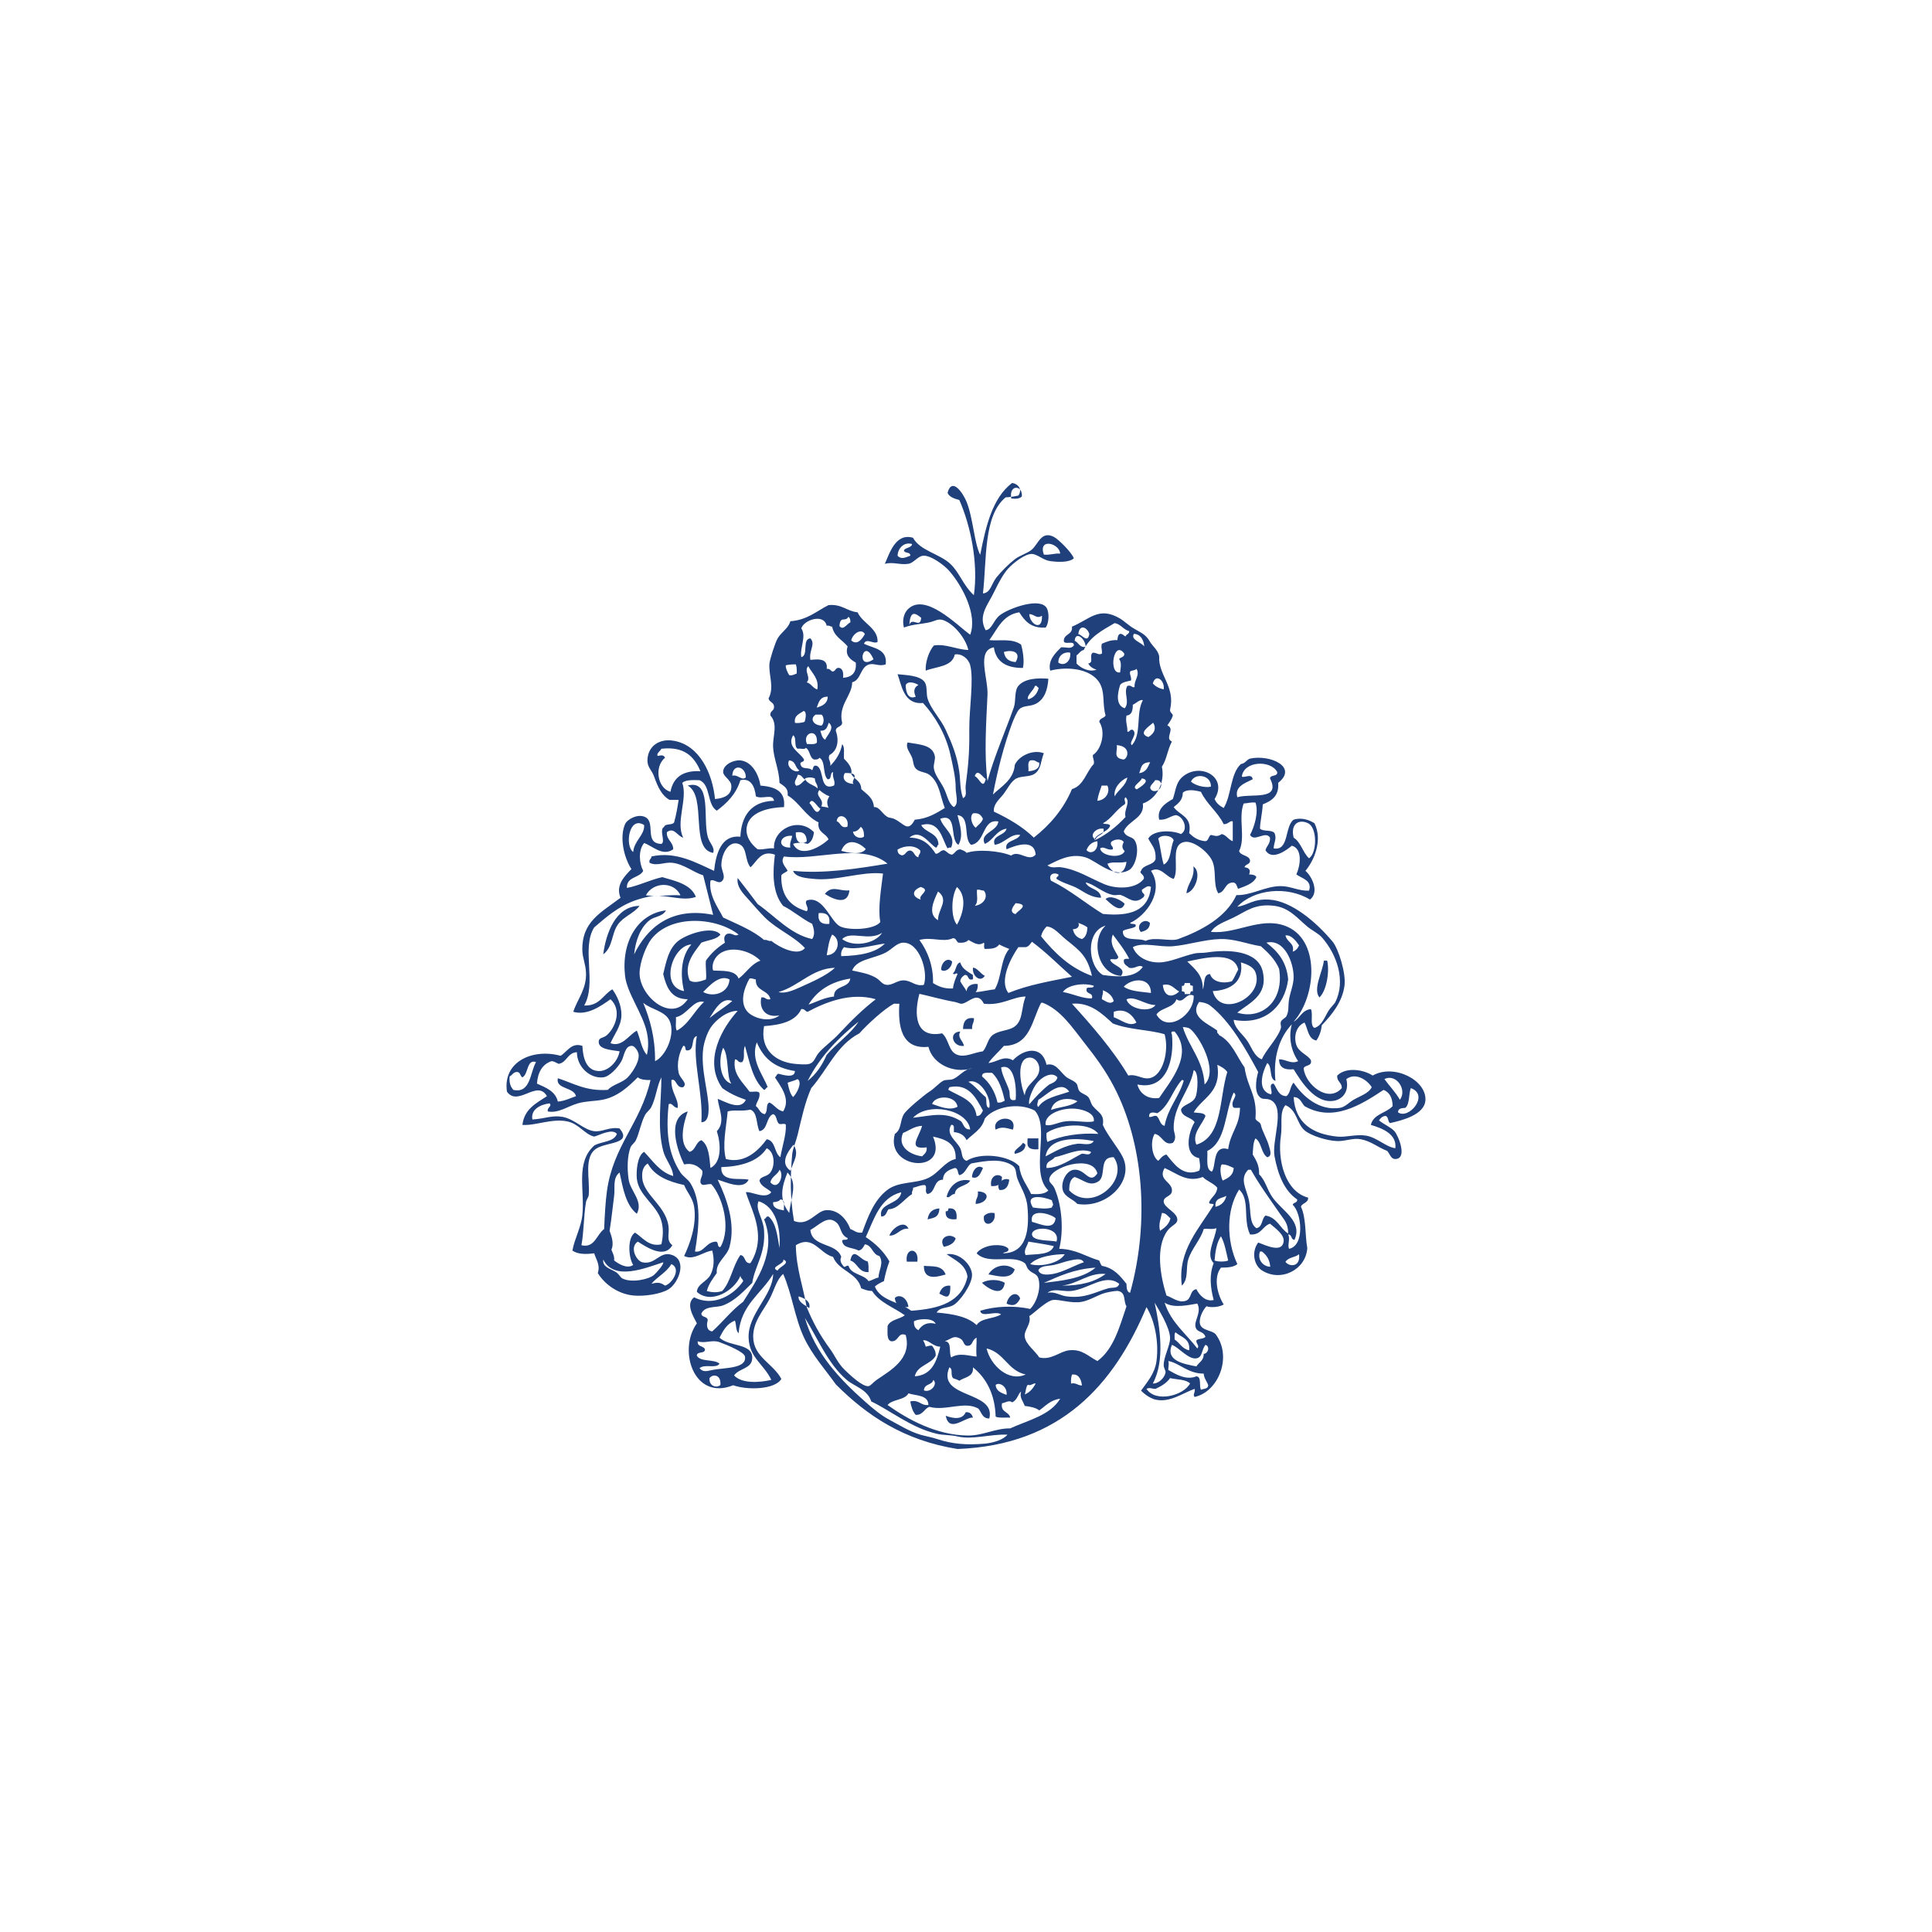 <svg width="40" height="40" viewBox="0 0 40 40" fill="none" xmlns="http://www.w3.org/2000/svg">
<g clip-path="url(#clip0)">
<path fill-rule="evenodd" clip-rule="evenodd" d="M14.765 17.658C14.275 17.579 14.642 16.491 14.239 16.264C14.745 16.13 14.547 16.948 14.653 17.323C14.693 17.468 14.805 17.536 14.765 17.658Z" fill="#1F407A"/>
<path fill-rule="evenodd" clip-rule="evenodd" d="M24.708 17.937C24.888 18.062 24.745 18.455 24.564 18.494C24.585 18.285 24.738 18.193 24.708 17.937Z" fill="#1F407A"/>
<path fill-rule="evenodd" clip-rule="evenodd" d="M17.586 18.434C17.549 18.789 17.187 18.577 17.078 18.507C17.23 18.318 17.382 18.458 17.586 18.434Z" fill="#1F407A"/>
<path fill-rule="evenodd" clip-rule="evenodd" d="M23.285 18.712C23.206 18.94 22.973 18.687 22.89 18.615C22.979 18.519 23.209 18.63 23.285 18.712Z" fill="#1F407A"/>
<path fill-rule="evenodd" clip-rule="evenodd" d="M13.241 18.755C13.116 18.918 12.912 18.971 12.79 19.145C12.658 19.335 12.69 19.61 12.489 19.759C12.547 19.319 12.745 18.76 13.241 18.755" fill="#1F407A"/>
<path fill-rule="evenodd" clip-rule="evenodd" d="M23.809 19.11C23.802 19.238 23.715 19.272 23.619 19.296C23.497 19.148 23.706 18.992 23.809 19.11Z" fill="#1F407A"/>
<path fill-rule="evenodd" clip-rule="evenodd" d="M19.713 19.91C19.701 20.064 19.546 20.138 19.485 20.078C19.488 19.91 19.629 19.813 19.713 19.91Z" fill="#1F407A"/>
<path fill-rule="evenodd" clip-rule="evenodd" d="M27.409 19.889H27.478C27.531 20.114 27.465 20.51 27.318 20.651C27.174 20.484 27.389 20.105 27.409 19.889Z" fill="#1F407A"/>
<path fill-rule="evenodd" clip-rule="evenodd" d="M20.389 20.203C20.296 20.351 20.123 20.204 20.144 20.037C20.218 20.024 20.302 20.163 20.389 20.203Z" fill="#1F407A"/>
<path fill-rule="evenodd" clip-rule="evenodd" d="M20.242 20.374C20.254 20.52 20.185 20.59 20.054 20.598C19.951 20.495 20.068 20.347 20.242 20.374Z" fill="#1F407A"/>
<path fill-rule="evenodd" clip-rule="evenodd" d="M20.165 21.081C20.169 21.181 20.118 21.199 20.127 21.304H19.938C19.942 21.125 20.023 21.059 20.165 21.081Z" fill="#1F407A"/>
<path fill-rule="evenodd" clip-rule="evenodd" d="M19.882 21.357C19.812 21.481 19.938 21.543 19.958 21.654C19.721 21.686 19.628 21.365 19.882 21.357Z" fill="#1F407A"/>
<path fill-rule="evenodd" clip-rule="evenodd" d="M20.971 23.388C20.835 23.355 20.741 23.316 20.614 23.388C20.521 23.112 21.079 23.058 20.971 23.388Z" fill="#1F407A"/>
<path fill-rule="evenodd" clip-rule="evenodd" d="M21.275 23.569H21.499V23.794C21.232 23.816 21.273 23.683 21.275 23.569Z" fill="#1F407A"/>
<path fill-rule="evenodd" clip-rule="evenodd" d="M21.176 23.662C21.201 23.672 21.226 23.682 21.231 23.707C21.222 23.821 21.126 23.863 21.011 23.889C20.967 23.812 21.139 23.745 21.176 23.662" fill="#1F407A"/>
<path fill-rule="evenodd" clip-rule="evenodd" d="M20.352 24.183C20.306 24.268 20.268 24.421 20.125 24.375C20.121 24.254 20.23 24.09 20.352 24.183Z" fill="#1F407A"/>
<path fill-rule="evenodd" clip-rule="evenodd" d="M20.744 24.364C20.747 24.528 20.65 24.563 20.522 24.557C20.487 24.36 20.641 24.279 20.744 24.364Z" fill="#1F407A"/>
<path fill-rule="evenodd" clip-rule="evenodd" d="M20.896 24.427C20.878 24.549 20.836 24.646 20.693 24.638C20.601 24.499 20.793 24.364 20.896 24.427Z" fill="#1F407A"/>
<path fill-rule="evenodd" clip-rule="evenodd" d="M20.088 24.442C20.016 24.57 19.784 24.539 19.768 24.721C19.691 24.716 19.658 24.822 19.599 24.777C19.65 24.568 19.825 24.382 20.088 24.442Z" fill="#1F407A"/>
<path fill-rule="evenodd" clip-rule="evenodd" d="M20.246 24.666C20.543 24.68 20.438 24.916 20.2 24.926C20.198 24.801 20.26 24.806 20.246 24.666Z" fill="#1F407A"/>
<path fill-rule="evenodd" clip-rule="evenodd" d="M19.449 25.019C19.442 25.224 19.31 25.213 19.204 25.246C19.231 25.075 19.329 25.029 19.449 25.019Z" fill="#1F407A"/>
<path fill-rule="evenodd" clip-rule="evenodd" d="M19.637 25.02C19.783 25.003 19.819 25.097 19.803 25.242C19.658 25.258 19.565 25.222 19.581 25.076C19.628 25.085 19.633 25.054 19.637 25.02Z" fill="#1F407A"/>
<path fill-rule="evenodd" clip-rule="evenodd" d="M20.591 25.116C20.637 25.36 20.332 25.434 20.372 25.176C20.424 25.125 20.49 25.097 20.591 25.116Z" fill="#1F407A"/>
<path fill-rule="evenodd" clip-rule="evenodd" d="M18.809 25.439C18.634 25.421 18.581 25.587 18.414 25.582C18.458 25.439 18.724 25.239 18.809 25.439Z" fill="#1F407A"/>
<path fill-rule="evenodd" clip-rule="evenodd" d="M19.787 25.64C19.75 25.749 19.654 25.791 19.542 25.814C19.416 25.619 19.669 25.516 19.787 25.64Z" fill="#1F407A"/>
<path fill-rule="evenodd" clip-rule="evenodd" d="M18.993 26.122H18.774C18.731 25.819 19.036 25.819 18.993 26.122Z" fill="#1F407A"/>
<path fill-rule="evenodd" clip-rule="evenodd" d="M17.963 26.115C17.988 26.171 17.982 26.258 17.982 26.338C17.767 26.346 17.761 26.147 17.605 26.097C17.668 25.796 17.808 26.095 17.963 26.115" fill="#1F407A"/>
<path fill-rule="evenodd" clip-rule="evenodd" d="M21.009 26.282C20.935 26.517 20.621 26.407 20.464 26.385C20.592 26.177 20.858 26.152 21.009 26.282Z" fill="#1F407A"/>
<path fill-rule="evenodd" clip-rule="evenodd" d="M19.128 26.208C19.301 26.225 19.503 26.186 19.579 26.387C19.453 26.419 19.124 26.542 19.128 26.208Z" fill="#1F407A"/>
<path fill-rule="evenodd" clip-rule="evenodd" d="M20.802 26.56C20.753 26.907 20.386 26.621 20.332 26.56C20.448 26.482 20.686 26.482 20.802 26.56Z" fill="#1F407A"/>
<path fill-rule="evenodd" clip-rule="evenodd" d="M19.675 26.619C19.682 26.947 19.559 26.835 19.448 26.783C19.487 26.661 19.563 26.606 19.675 26.619Z" fill="#1F407A"/>
<path fill-rule="evenodd" clip-rule="evenodd" d="M21.122 26.883C21.05 27.035 20.958 27.045 20.84 26.99C20.877 26.803 21.053 26.714 21.122 26.883Z" fill="#1F407A"/>
<path fill-rule="evenodd" clip-rule="evenodd" d="M18.808 27.059C18.667 27.075 18.549 27.052 18.526 26.874C18.615 26.781 18.786 26.864 18.808 27.059Z" fill="#1F407A"/>
<path fill-rule="evenodd" clip-rule="evenodd" d="M19.994 29.238C20.088 29.232 20.122 29.284 20.144 29.349C19.97 29.342 19.654 29.677 19.58 29.312C19.739 29.371 19.927 29.399 19.994 29.238" fill="#1F407A"/>
<path fill-rule="evenodd" clip-rule="evenodd" d="M21.278 28.672C21.238 28.712 21.241 28.81 21.216 28.87C21.318 28.83 21.389 28.748 21.443 28.643C21.377 28.637 21.356 28.694 21.278 28.672M20.614 28.673C20.626 28.812 20.739 28.838 20.84 28.88C20.861 28.708 20.693 28.607 20.614 28.673ZM19.128 28.786C19.263 28.843 19.425 28.661 19.324 28.569C19.293 28.689 19.14 28.639 19.128 28.786ZM24.225 28.532C24.154 28.635 24.044 28.699 23.924 28.755C23.845 28.755 23.803 28.719 23.736 28.755C23.933 29.051 24.511 28.889 24.639 28.643C24.552 28.556 24.367 28.565 24.225 28.532ZM14.69 28.532C14.675 28.698 14.831 28.744 14.914 28.677C14.939 28.468 14.764 28.434 14.69 28.532ZM22.175 28.646C22.273 28.619 22.316 28.688 22.401 28.684C22.38 28.523 22.313 28.444 22.196 28.458C22.179 28.502 22.169 28.559 22.175 28.646ZM20.482 29.368C20.336 29.37 20.323 29.241 20.257 29.164C19.969 28.998 19.581 29.221 19.241 29.127C19.132 29.167 19.113 29.297 18.959 29.294C18.897 29.224 18.865 29.127 18.846 29.015C19.04 28.973 19.055 29.106 19.222 29.089C19.218 28.877 18.973 28.902 18.808 28.848C18.73 28.993 18.477 28.966 18.376 29.089C18.788 29.383 19.379 29.712 20.031 29.721C20.35 29.726 20.601 29.57 20.915 29.573C21.293 29.401 21.745 29.302 21.95 28.959C21.749 28.984 21.648 29.108 21.517 29.201C21.444 29.143 21.332 29.123 21.216 29.108C21.181 29.004 21.103 28.939 21.141 28.811C21.074 28.856 21.066 28.99 20.953 29.034C20.895 28.978 20.806 29.048 20.746 29.052C20.708 29.245 20.89 29.22 20.915 29.35C20.813 29.346 20.689 29.362 20.614 29.331C20.601 28.879 20.43 28.538 20.144 28.309C20.162 28.512 19.971 28.509 19.862 28.587C19.825 28.562 19.773 28.552 19.731 28.532C19.669 28.452 19.741 28.35 19.655 28.309C19.383 28.964 20.624 28.782 20.483 29.368M24.188 28.179C24.211 28.258 24.186 28.27 24.188 28.364C24.339 28.45 24.557 28.584 24.771 28.495C24.883 28.507 24.821 28.693 24.865 28.773C24.923 28.75 25.012 28.758 25.015 28.68C24.987 28.597 24.929 28.542 24.921 28.439C24.597 28.442 24.41 28.214 24.188 28.179M21.235 28.457C20.863 28.378 20.793 28.003 20.426 27.918C20.506 28.263 20.88 28.621 21.235 28.457ZM24.77 28.29C24.821 28.204 24.926 28.171 24.921 28.03C25.011 28.03 25.059 27.873 24.958 27.844C24.87 27.951 24.902 28.101 24.77 28.123C24.602 28.151 24.405 27.892 24.263 27.844C24.125 28.175 24.509 28.239 24.77 28.29ZM14.596 27.937C14.597 28.037 14.428 27.969 14.427 28.067C14.5 28.205 14.786 28.133 14.897 28.234C14.824 28.343 14.594 28.231 14.483 28.327C14.559 28.42 14.65 28.384 14.746 28.364C14.996 28.313 15.464 28.342 15.424 28.086C15.409 27.994 15.076 27.854 14.897 27.788C14.741 27.731 14.594 27.823 14.446 27.77C14.43 27.89 14.568 27.859 14.596 27.937M19.166 27.881C19.21 27.875 19.237 27.852 19.298 27.863C19.336 27.918 19.376 27.971 19.373 28.067C19.273 28.254 18.992 28.261 18.94 28.495C19.297 28.469 19.393 28.186 19.467 27.881C19.316 27.882 19.221 27.728 19.11 27.751C19.136 27.786 19.153 27.832 19.166 27.881ZM20.031 27.863C19.945 27.863 19.962 27.756 19.881 27.714C19.744 27.642 19.711 27.712 19.561 27.77C19.715 27.772 19.639 28.002 19.693 28.104C19.865 27.998 20.054 28.074 20.219 28.086C20.204 27.916 20.224 27.801 20.219 27.695C20.108 27.751 20.15 27.863 20.031 27.863M24.319 27.733C24.425 27.802 24.474 27.927 24.62 27.956C24.648 27.711 24.452 27.688 24.338 27.584C24.309 27.611 24.321 27.679 24.319 27.733M18.922 27.355C18.917 27.467 18.96 27.511 19.015 27.54C19.1 27.414 19.213 27.368 19.373 27.408C19.313 27.27 18.995 27.309 18.922 27.355M17.906 29.015C18.085 29.174 18.241 29.304 18.432 29.405C18.618 29.503 18.827 29.636 19.053 29.703C19.167 29.736 19.29 29.756 19.41 29.796C19.716 29.897 20.011 29.922 20.389 29.889C20.557 29.873 20.77 29.813 20.858 29.703C20.509 29.688 20.136 29.814 19.824 29.74C19.685 29.706 19.53 29.717 19.392 29.684C18.866 29.561 18.445 29.209 18.038 29.015C17.963 28.766 17.686 28.703 17.53 28.569C17.139 28.235 16.933 27.712 16.665 27.286C16.871 28.011 17.389 28.558 17.906 29.015M24.789 27.918C24.844 27.859 24.759 27.825 24.77 27.751C24.814 27.708 24.92 27.725 24.958 27.677C24.907 27.544 24.782 27.597 24.752 27.472C24.72 27.342 24.884 27.167 24.789 26.989C24.621 27.015 24.298 27.096 24.112 26.97C24.244 27.38 24.555 27.611 24.789 27.918M23.868 28.643C23.979 28.653 24.107 28.535 24.131 28.42C24.139 28.383 24.095 28.323 24.093 28.271C24.089 28.092 24.232 27.853 24.225 27.695C24.215 27.474 23.992 27.117 23.905 26.97C24.017 27.482 24.123 28.174 23.868 28.643ZM16.755 27.082C16.783 26.967 16.699 26.89 16.534 26.84C16.52 26.951 16.647 27.013 16.755 27.082ZM23.323 27.045C23.254 26.947 23.321 26.765 23.153 26.729C23.112 26.72 22.96 26.748 22.89 26.766C22.739 26.804 22.572 26.919 22.401 26.952C22.184 26.994 21.93 26.896 21.799 26.915C21.66 26.935 21.399 27.197 21.31 27.249C21.359 27.412 21.195 27.54 21.216 27.677C21.241 27.838 21.422 27.958 21.517 28.104C21.762 28.169 21.947 27.975 22.138 27.956C22.402 27.929 22.514 28.07 22.721 28.179C23.056 27.934 23.177 27.477 23.323 27.045M22.175 26.729C22.009 26.746 21.819 26.662 21.686 26.766C21.832 26.733 21.949 26.823 22.081 26.84C22.468 26.891 22.684 26.744 22.946 26.673C23.034 26.649 23.143 26.686 23.172 26.58C22.882 26.352 22.536 26.692 22.175 26.729M15.292 27.602C15.23 27.552 15.248 27.423 15.216 27.342C15.052 27.403 14.972 27.546 14.897 27.695C15.098 27.889 15.589 27.803 15.574 28.123C15.564 28.342 15.31 28.322 15.198 28.476C15.354 28.648 15.716 28.628 15.969 28.569C15.812 28.238 15.512 28.111 15.499 27.695C15.483 27.201 16.001 26.821 16.007 26.376C15.768 26.783 15.342 27.007 15.292 27.602M21.987 26.617C22.373 26.621 22.673 26.539 22.89 26.376C22.548 26.342 22.321 26.581 21.987 26.617ZM21.611 26.561C21.972 26.516 22.408 26.478 22.683 26.245C22.246 26.272 21.931 26.42 21.611 26.561ZM13.9 26.171C13.799 26.344 13.611 26.431 13.486 26.58C13.622 26.545 13.671 26.55 13.769 26.617C13.909 26.582 14.117 26.268 13.9 26.171ZM22.156 26.097C22.053 26.116 21.935 26.165 21.818 26.19C21.699 26.214 21.541 26.2 21.498 26.301C21.536 26.414 21.706 26.391 21.799 26.376C21.999 26.343 22.278 26.184 22.439 26.134C22.391 26.038 22.244 26.08 22.156 26.097M16.1 26.306C16.119 26.236 16.386 26.145 16.217 26.078C16.253 26.17 15.918 26.233 16.1 26.306ZM12.753 26.338C12.816 26.378 12.842 26.446 12.884 26.468C13.072 26.567 13.438 26.488 13.543 26.394C13.618 26.327 13.748 26.167 13.731 26.134C13.357 26.255 12.713 26.526 12.49 26.078C12.469 26.236 12.635 26.264 12.753 26.338M26.614 26.125C26.689 26.232 26.932 26.24 26.895 25.967C26.813 26.039 26.679 26.024 26.614 26.125ZM21.329 26.173C21.544 26.236 21.935 26.156 22.044 25.967C21.857 25.966 21.478 26.007 21.329 26.173ZM26.299 26.227C26.288 26.077 26.22 25.981 26.126 25.911H26.087C26.03 26.069 26.137 26.22 26.299 26.227M21.291 25.706C21.274 25.801 21.182 25.877 21.235 25.985C21.466 25.959 21.751 25.988 21.818 25.799C21.649 25.761 21.468 25.735 21.291 25.706ZM17.248 26.023C16.966 25.95 16.837 25.56 16.477 25.781C16.483 26.255 16.625 26.627 16.702 27.064C16.822 27.354 16.957 27.619 17.191 27.937C17.283 28.063 17.345 28.223 17.492 28.365C17.601 28.47 17.855 28.712 17.981 28.699C18.024 28.695 18.076 28.62 18.15 28.569C18.436 28.372 18.884 28.134 18.752 27.64C18.59 27.57 18.611 27.782 18.451 27.77C18.351 27.739 18.379 27.581 18.376 27.454C18.433 27.318 18.625 27.316 18.733 27.231C18.504 27.067 18.209 26.968 18.056 26.729C17.949 26.723 17.929 26.709 17.83 26.673C17.75 26.344 17.363 26.317 17.248 26.023ZM25.146 26.097C25.205 26.126 25.37 26.126 25.428 26.097C25.386 25.922 25.356 25.734 25.278 25.595C25.193 25.721 25.162 25.902 25.146 26.097ZM21.366 25.558C21.373 25.706 21.766 25.674 21.874 25.706C21.967 25.387 21.358 25.374 21.366 25.558ZM17.323 25.316C17.138 25.146 16.967 25.36 16.778 25.465C16.811 25.829 17.32 25.722 17.417 26.023C17.374 26.104 17.43 26.177 17.473 26.227C17.519 26.234 17.515 26.193 17.568 26.208C17.623 26.395 17.884 26.378 17.981 26.524C18.059 26.508 18.11 26.466 18.188 26.45C18.193 26.293 18.304 26.152 18.207 26.004C18.057 25.972 18.065 25.785 17.906 25.762C17.876 25.819 17.848 25.878 17.774 25.892C17.663 25.823 17.45 25.854 17.436 25.688C17.447 25.643 17.558 25.697 17.549 25.632C17.396 25.57 17.419 25.404 17.323 25.316M24.018 25.483C24.113 25.419 24.204 25.351 24.233 25.223C24.177 25.183 24.149 25.117 24.057 25.112C24.039 25.214 23.978 25.349 24.018 25.483M21.366 25.297C21.538 25.34 21.823 25.489 21.855 25.223C21.768 25.132 21.305 24.998 21.366 25.297ZM15.706 24.87C15.63 25.034 15.799 25.219 15.818 25.465C15.856 25.953 15.634 26.191 15.574 26.561C15.397 26.729 15.231 26.926 14.972 27.026C14.827 27.082 14.604 27.026 14.521 27.194C14.521 27.286 14.658 27.244 14.652 27.342C14.62 27.44 14.638 27.555 14.746 27.565C14.967 27.368 15.145 27.129 15.386 26.952C15.667 26.505 16.093 25.913 15.818 25.242C15.863 25.236 15.853 25.177 15.912 25.186C16.071 25.321 16.094 25.589 16.138 25.837C16.168 25.41 16.056 24.981 15.706 24.87M16.007 24.89C15.994 25.013 16.11 25.039 16.231 25.06C16.22 24.974 16.273 24.839 16.157 24.833C16.132 24.871 16.076 24.886 16.007 24.89ZM21.385 25C21.497 25.017 21.672 25.037 21.78 25C21.784 24.986 21.78 24.963 21.799 24.963C21.812 24.906 21.78 24.895 21.78 24.851C21.61 24.776 21.199 24.701 21.385 25ZM25.166 24.986C25.281 24.957 25.361 24.886 25.391 24.759C25.297 24.812 25.144 24.798 25.166 24.986ZM16.341 25.112C16.373 24.782 16.528 24.507 16.304 24.275C16.187 24.566 16.119 24.835 16.341 25.112ZM26.501 25.13C26.284 24.817 26.079 24.538 25.899 24.219H25.842C25.649 24.414 25.817 24.626 25.861 24.87C25.901 25.087 25.863 25.327 26.012 25.428C26.143 25.409 26.117 25.234 26.2 25.167C26.443 25.205 26.497 25.431 26.67 25.539C26.672 25.329 26.588 25.257 26.501 25.13M15.95 24.48C16.119 24.668 16.244 24.316 16.139 24.219C16.098 24.325 15.972 24.357 15.95 24.48ZM24.263 24.666C24.248 24.775 24.098 24.767 24.093 24.87C24.087 25.006 24.386 25.099 24.375 25.26C24.37 25.349 24.253 25.366 24.169 25.483C23.918 25.832 24.025 26.423 24.15 26.822C24.285 26.871 24.398 26.977 24.545 26.933C24.678 26.894 24.626 26.713 24.77 26.691C24.831 26.814 24.962 26.958 25.128 26.915C25.06 26.662 25.032 26.396 25.128 26.152C24.951 25.977 25.164 25.645 25.184 25.428C25.097 25.461 24.984 25.43 24.921 25.446C24.863 25.657 24.671 25.851 24.601 26.078C24.547 26.254 24.613 26.481 24.469 26.617C24.371 25.893 24.846 25.417 25.128 24.944C25.12 24.903 25.025 24.947 25.034 24.889C25.082 24.781 25.191 24.734 25.203 24.591C25.125 24.495 24.987 24.457 24.902 24.368C24.576 24.495 24.357 24.286 24.112 24.183C23.961 24.437 24.288 24.468 24.263 24.666M25.297 24.108C25.245 24.159 25.273 24.37 25.316 24.443C25.426 24.39 25.535 24.337 25.542 24.182C25.467 24.151 25.404 24.108 25.297 24.108ZM21.272 24.982C21.251 24.745 21.126 24.573 21.065 24.405C21.023 24.287 21.055 24.192 20.953 24.126C20.73 23.983 20.435 24.027 20.106 24.089C20.009 24.154 19.993 24.3 19.862 24.331C19.82 24.292 19.846 24.186 19.768 24.182C19.644 24.221 19.529 24.268 19.523 24.424C19.319 24.427 19.378 24.69 19.204 24.721C19.13 24.675 19.209 24.57 19.147 24.535C19.047 24.535 18.987 24.575 18.903 24.591C18.912 24.65 18.869 24.657 18.884 24.721C18.722 24.821 18.592 25.032 18.395 25.037C18.351 25.092 18.348 25.189 18.245 25.186C18.183 24.895 18.629 24.947 18.659 24.684C18.216 24.798 18.1 25.235 17.925 25.613C18.124 25.745 18.294 25.905 18.414 26.115C18.367 26.242 18.329 26.379 18.301 26.524C18.232 26.555 18.166 26.589 18.113 26.636C18.229 26.936 18.632 26.953 18.865 27.138C19.446 27.096 19.912 26.965 20.031 26.431C19.992 26.173 19.772 26.093 19.599 25.967C19.875 25.926 20.123 26.197 20.125 26.394C20.128 26.589 19.871 26.953 19.73 27.026C19.606 27.091 19.462 27.058 19.392 27.175C19.727 27.203 20.035 27.258 20.22 27.435C20.31 27.283 20.581 27.309 20.727 27.212C20.606 27.129 20.315 27.29 20.295 27.138C20.598 27.043 20.994 27.024 21.329 27.101C21.468 26.959 21.559 26.666 21.498 26.468C21.465 26.361 21.374 26.375 21.292 26.283C21.252 26.238 21.25 26.179 21.216 26.152C20.961 25.956 20.462 26.2 20.22 25.948C20.276 25.859 20.433 25.791 20.577 25.781C20.658 25.775 20.821 25.779 20.878 25.855C20.889 25.934 20.798 25.913 20.765 25.948C21.278 25.948 21.311 25.416 21.272 24.982M22.739 24.461C22.562 24.572 22.445 24.435 22.25 24.368C22.159 24.408 22.136 24.515 22.137 24.647C22.602 25.12 23.392 24.439 23.059 23.959C22.732 23.948 22.918 24.349 22.739 24.461ZM21.837 23.959C21.785 24.038 21.648 24.033 21.667 24.182C21.938 24.18 22.179 23.996 22.401 23.885C22.482 23.888 22.565 23.933 22.589 23.848C22.348 23.753 22.062 23.916 21.837 23.959ZM14.934 24.164C14.918 24.492 15.32 24.379 15.499 24.424C15.389 24.651 15.027 24.472 14.859 24.424C15.044 24.81 15.237 25.333 15.103 25.818C15.049 26.017 14.815 26.133 14.84 26.357C14.761 26.471 14.675 26.578 14.633 26.729C14.754 26.762 14.844 26.764 14.953 26.729C15.132 26.534 15.172 26.201 15.329 25.985C15.444 25.996 15.4 26.163 15.536 26.152C15.612 26.04 15.668 25.884 15.686 25.744C15.74 25.331 15.517 24.94 15.442 24.684C15.552 24.658 15.845 24.843 15.969 24.684C15.89 24.6 15.756 24.572 15.724 24.443C15.748 24.347 15.883 24.369 15.95 24.275C16.055 24.129 16.038 23.849 15.874 23.773C15.688 24.063 15.306 24.152 14.934 24.164M16.367 24.238C16.431 24.037 16.552 23.894 16.43 23.699C16.301 23.853 16.144 24.088 16.367 24.238ZM21.648 23.941C21.835 23.846 22.041 23.714 22.307 23.68C22.405 23.668 22.58 23.734 22.645 23.625C22.265 23.547 21.706 23.549 21.648 23.941ZM18.696 23.457C18.572 23.74 18.841 23.909 19.091 23.941C19.135 23.892 19.198 23.861 19.185 23.755C18.776 23.808 19.028 23.547 19.091 23.309C18.919 23.319 18.826 23.406 18.696 23.457ZM21.667 23.457C21.663 23.529 21.666 23.594 21.686 23.643C21.962 23.513 22.362 23.45 22.739 23.476C22.546 23.215 21.922 23.279 21.667 23.457ZM15.536 22.974C15.345 23.015 15.197 22.971 15.066 23.011C15.036 23.347 14.95 23.7 15.029 23.996C15.422 24.1 15.702 23.82 15.875 23.587C16.063 23.619 16.026 23.872 16.157 23.959C16.191 23.744 16.282 23.489 16.27 23.29C16.262 23.249 16.177 23.282 16.138 23.271C16.065 23.232 16.093 23.093 16.006 23.067C15.855 23.128 15.905 23.388 15.724 23.42C15.652 23.28 15.69 23.032 15.536 22.974M22.269 22.955C21.989 22.93 21.617 23.064 21.648 23.29C21.762 23.325 21.899 23.234 22.062 23.216C22.276 23.192 22.501 23.253 22.645 23.216C22.678 23.051 22.432 22.97 22.269 22.955ZM18.903 23.142C19.284 23.099 19.576 23.003 19.899 23.216C19.954 23.279 19.961 23.391 20.087 23.383C20.029 22.969 19.218 22.808 18.903 23.142ZM21.423 22.993C21.08 22.812 20.572 22.921 20.388 23.16C20.333 23.378 20.149 23.469 20.012 23.606C19.967 23.508 19.882 23.45 19.749 23.439C19.743 23.377 19.774 23.278 19.693 23.29C19.575 23.49 19.802 23.617 19.881 23.773C19.929 23.869 19.896 23.994 20.012 24.034C20.302 23.847 20.899 23.923 21.103 24.145C21.129 24.392 21.263 24.532 21.348 24.721C21.5 24.73 21.637 24.722 21.705 24.647C21.314 24.271 21.749 23.347 21.423 22.993M21.761 22.98C21.937 22.912 22.165 22.915 22.307 22.801C22.131 22.707 21.809 22.742 21.761 22.98ZM19.297 22.856C19.445 22.903 19.651 23.004 19.824 22.915C19.796 22.676 19.369 22.664 19.297 22.856ZM24.996 23.829C25.007 23.992 24.957 24.214 25.09 24.257C25.184 24.147 25.095 23.694 25.428 23.792C25.478 23.434 25.664 23.32 25.673 22.937C25.616 22.931 25.526 22.958 25.523 22.9C25.482 22.779 25.646 22.683 25.541 22.621C25.356 23.02 25.392 23.639 24.996 23.829M28.645 22.565C28.178 22.875 27.595 23.242 27.008 22.9C26.942 22.829 26.919 22.715 26.783 22.714C26.816 23.255 27.178 23.48 27.686 23.532C27.872 23.551 28.078 23.477 28.287 23.513C28.512 23.552 28.69 23.745 28.889 23.773C28.924 23.484 28.629 23.362 28.382 23.29C28.433 23.062 28.701 23.048 28.833 22.9C28.83 22.729 28.77 22.615 28.645 22.565M29.096 22.937C29.02 22.942 28.943 22.947 28.945 23.03C29.167 23.187 29.603 22.669 29.209 22.528C29.162 22.655 29.19 22.856 29.096 22.937M21.498 22.77C21.494 22.805 21.45 22.893 21.498 22.918C21.623 22.726 21.902 22.686 22.137 22.602C21.957 22.343 21.667 22.678 21.498 22.77ZM19.655 22.509C19.654 22.533 19.631 22.535 19.636 22.565C19.874 22.702 20.176 22.775 20.219 23.104C20.306 23.109 20.32 23.043 20.351 22.993C20.215 22.749 20.066 22.42 19.655 22.509M23.962 23.048C23.884 23.028 23.781 23.01 23.792 23.123C23.862 23.136 23.873 23.091 23.943 23.104C24.016 23.156 24.008 23.288 24.112 23.309C24.18 22.936 24.406 22.719 24.507 22.379C24.503 22.365 24.491 22.358 24.469 22.361C24.277 22.567 24.209 22.897 23.962 23.048M20.05 22.398C20.191 22.482 20.282 22.615 20.407 22.714C20.44 22.78 20.392 22.927 20.482 22.937C20.533 22.734 20.29 22.313 20.05 22.398ZM16.307 22.416C16.33 22.531 16.355 22.642 16.42 22.714C16.493 22.645 16.621 22.411 16.514 22.342C16.451 22.372 16.375 22.39 16.307 22.416ZM28.663 22.342C28.768 22.486 28.893 22.611 28.983 22.77C29.141 22.563 28.905 22.217 28.663 22.342ZM13.486 22.918C13.455 22.981 13.388 23.023 13.355 23.085C13.27 23.244 13.242 23.44 13.166 23.606C13.14 23.664 13.075 23.699 13.054 23.755C12.988 23.928 12.981 24.197 13.016 24.424C13.053 24.665 13.324 24.87 13.185 25.13C12.958 24.952 12.898 24.609 12.828 24.275C12.678 24.39 12.738 24.587 12.715 24.759C12.684 24.992 12.662 25.23 12.621 25.483C12.667 25.604 12.713 25.754 12.659 25.874C12.682 25.943 12.724 25.995 12.715 26.097C12.804 26.165 12.979 26.279 13.11 26.19C13.012 26.041 12.983 25.621 13.148 25.52C13.306 25.621 13.434 25.82 13.693 25.762C13.734 25.58 13.733 25.423 13.693 25.279C13.6 24.946 13.224 24.757 13.185 24.405C13.17 24.261 13.191 23.924 13.336 23.848C13.517 24.034 13.655 24.263 13.938 24.349C13.928 24.163 13.778 24.013 13.731 23.829C13.603 23.336 13.694 22.787 13.693 22.305C13.595 22.5 13.585 22.717 13.486 22.918M13.204 22.305C13.022 22.486 12.794 22.708 12.471 22.77C12.303 22.801 12.13 22.795 11.963 22.844C11.751 22.906 11.555 23.055 11.342 23.011C11.322 22.925 11.435 22.908 11.38 22.844C11.18 22.867 10.981 22.977 11.023 23.178C11.294 23.16 11.429 23.086 11.643 23.123C11.893 23.165 12.087 23.395 12.302 23.42C12.475 23.441 12.614 23.325 12.828 23.364C13.094 23.682 12.581 23.642 12.358 23.773C12.074 23.94 12.219 24.412 12.189 24.74C12.184 24.793 12.141 24.835 12.132 24.889C12.082 25.198 12.089 25.509 12.038 25.781C12.313 25.848 12.353 25.555 12.508 25.446C12.521 25.158 12.534 24.893 12.565 24.666C12.694 23.718 13.265 23.254 13.468 22.361C13.398 22.363 13.267 22.36 13.204 22.305M21.46 22.435C21.372 22.554 21.281 22.779 21.31 22.863C21.437 22.716 21.569 22.574 21.724 22.453C21.797 22.421 21.876 22.394 21.893 22.305C21.775 22.169 21.555 22.307 21.46 22.435ZM20.332 22.286C20.488 22.417 20.599 22.593 20.652 22.826C20.725 22.836 20.761 22.809 20.802 22.788C20.75 22.561 20.686 22.345 20.539 22.212C20.447 22.214 20.328 22.189 20.332 22.286M24.3 23.364C24.302 23.461 24.377 23.558 24.282 23.662C24.093 23.729 24.064 23.498 23.905 23.476C23.811 23.627 23.845 23.946 23.981 24.034C24.03 23.984 24.068 23.922 24.15 23.903C24.294 24.077 24.485 24.381 24.827 24.238C24.866 24.161 24.835 24.063 24.827 23.978C24.499 23.913 24.604 23.437 24.733 23.234C24.663 23.123 24.471 23.135 24.451 22.974C24.496 22.861 24.687 22.858 24.752 22.714C24.799 22.608 24.826 22.182 24.714 22.156C24.638 22.586 24.29 22.889 24.3 23.364M20.727 22.1C20.743 22.262 20.851 22.431 20.896 22.584C20.918 22.657 20.868 22.814 21.028 22.77C21.05 22.551 21.015 22.002 20.727 22.1ZM24.714 23.03C24.801 23.049 24.929 23.028 24.958 23.104C24.891 23.286 24.669 23.469 24.77 23.699C25.319 23.529 25.24 22.738 25.41 22.194C25.36 22.125 25.283 22.083 25.203 22.045C25.293 22.623 24.896 22.72 24.714 23.03M10.816 22.305C10.765 22.281 10.778 22.193 10.703 22.194C10.624 22.195 10.608 22.261 10.552 22.286C10.537 22.419 10.573 22.502 10.628 22.565C10.988 22.646 10.973 22.202 11.098 21.989C10.902 21.921 10.942 22.242 10.816 22.305ZM21.517 22.156C21.53 22.006 21.425 21.898 21.329 21.896C21.023 21.892 21.126 22.47 21.216 22.677C21.241 22.431 21.499 22.364 21.517 22.156ZM15.142 22.435C15.038 22.307 15.097 21.861 14.973 21.692C14.865 21.93 14.9 22.372 15.142 22.435ZM12.997 22.305C13.047 22.256 13.236 22.018 13.223 21.84C13.218 21.767 13.143 21.66 13.091 21.654C12.937 21.637 12.922 21.872 12.866 21.97C12.789 22.107 12.619 22.29 12.49 22.305C12.222 22.336 11.947 22.098 11.944 21.785C11.747 21.794 11.742 21.993 11.568 22.026C11.518 22.008 11.483 21.974 11.418 21.97C11.227 22.036 11.135 22.199 11.117 22.435C11.302 22.518 11.498 22.591 11.55 22.807C11.699 22.794 11.804 22.736 11.926 22.695C11.881 22.503 11.496 22.552 11.55 22.324C11.872 22.426 12.127 22.595 12.584 22.565C12.69 22.448 12.877 22.425 12.997 22.305M15.894 22.509C15.855 22.515 15.857 22.56 15.819 22.565C15.586 22.361 15.52 21.993 15.424 21.654C15.371 21.773 15.438 21.896 15.367 21.989C15.274 22.013 15.287 21.932 15.217 21.933C15.16 22.24 15.39 22.417 15.518 22.602C15.588 22.614 15.711 22.572 15.725 22.64C15.733 22.759 15.664 22.803 15.649 22.9C15.72 22.948 15.73 23.055 15.837 23.067C15.908 22.985 15.844 22.867 15.931 22.826C16.037 22.876 16.085 22.983 16.214 23.011C16.381 22.747 16.149 22.476 16.044 22.305C16.077 22.288 16.075 22.236 16.119 22.231C16.208 22.254 16.457 22.332 16.458 22.175C16.016 22.103 15.804 21.899 15.668 21.58C15.534 21.955 15.795 22.242 15.894 22.509ZM24.263 21.413C24.317 21.935 24.155 22.583 23.548 22.453C23.598 22.648 23.774 22.767 23.999 22.732C24.228 22.387 24.719 21.829 24.319 21.357H24.263C24.255 21.384 24.24 21.388 24.263 21.413ZM24.94 22.453C25.241 22.162 24.813 21.429 24.639 21.301C24.592 21.267 24.519 21.267 24.489 21.264C24.616 21.684 24.909 21.939 24.94 22.453M26.407 22.379C26.268 22.337 26.348 22.078 26.237 22.008C26.13 22.206 26.021 22.579 26.312 22.658C26.367 22.615 26.243 22.439 26.369 22.435C26.443 22.536 26.465 22.688 26.632 22.695C26.719 22.638 26.709 22.486 26.783 22.416C26.966 22.69 27.306 23.006 27.742 22.937C27.85 22.92 27.93 22.824 28.024 22.77C28.165 22.688 28.338 22.637 28.4 22.509C28.317 22.37 28.073 22.193 27.874 22.342C27.939 22.601 27.794 22.755 27.629 22.788C27.231 22.868 26.935 22.382 26.783 22.138C26.594 22.157 26.481 22.102 26.482 21.933C26.627 21.929 26.726 22.039 26.877 21.97C26.727 21.753 26.675 21.471 26.745 21.208C26.497 21.47 26.354 21.874 26.407 22.379M16.721 22.379C16.896 22.242 17.021 22.056 17.116 21.84C17.318 21.606 17.634 21.385 17.774 21.153C17.354 21.493 16.976 21.875 16.721 22.379M23.059 20.948V21.06C23.212 21.114 23.384 21.268 23.529 21.171C23.456 21.026 23.307 20.86 23.059 20.948M14.709 21.282C14.639 21.39 14.576 21.578 14.559 21.71C14.503 22.143 14.678 22.641 14.671 22.974C14.67 23.052 14.661 23.238 14.521 23.234C14.562 22.625 14.328 21.951 14.427 21.45C14.297 21.482 14.391 21.737 14.239 21.747C14.159 21.764 14.22 21.642 14.145 21.654C14.064 21.79 14.005 22.014 14.051 22.212C14.08 22.337 14.246 22.424 14.145 22.509C13.994 22.537 14.007 22.316 13.901 22.361C13.893 22.634 14.049 22.731 14.032 22.937C13.944 22.942 13.914 22.816 13.844 22.863C13.784 23.435 13.833 23.884 14.088 24.275C14.145 24.361 14.241 24.411 14.295 24.498C14.524 24.866 14.476 25.391 14.389 25.911C14.568 25.945 14.62 25.71 14.822 25.707C14.886 25.711 14.838 25.827 14.916 25.818C15.149 25.413 14.95 24.766 14.728 24.517C14.628 24.504 14.532 24.578 14.502 24.48C14.495 24.38 14.558 24.349 14.54 24.238C14.451 24.139 14.341 24.072 14.164 24.108C14.017 23.808 13.796 23.148 14.239 23.011C14.15 23.26 14.042 23.675 14.276 23.848C14.405 23.814 14.401 23.649 14.521 23.606C14.674 23.709 14.687 23.95 14.709 24.182C14.949 24.063 14.924 23.673 14.841 23.42C15.03 23.226 14.878 22.95 14.86 22.751C15.011 22.806 15.333 23.005 15.442 22.77C15.259 22.709 15.095 22.63 14.954 22.528C14.546 21.948 14.972 21.259 15.273 20.929C15.054 20.925 14.815 21.118 14.709 21.282M18.508 20.781C18.3 20.891 17.943 21.223 17.793 21.394C17.323 21.636 17.129 22.15 16.796 22.528C16.665 22.823 16.6 23.138 16.514 23.495C16.48 23.636 16.413 23.778 16.401 23.903C16.361 24.355 16.355 24.796 16.439 25.279C16.741 25.4 16.897 25.072 17.098 25.056C17.339 25.037 17.52 25.222 17.605 25.446C17.686 25.472 17.729 25.535 17.85 25.52C17.972 25.183 18.099 24.851 18.357 24.647C18.601 24.449 18.951 24.516 19.222 24.387C19.437 24.285 19.562 24.045 19.786 23.996C19.801 23.672 19.575 23.586 19.317 23.532C19.656 24.327 18.32 24.214 18.527 23.476C18.671 23.381 18.629 23.208 18.714 23.067C18.776 22.966 19.141 22.666 19.241 22.602C19.352 22.532 19.442 22.423 19.523 22.379C19.586 22.345 19.663 22.367 19.73 22.342C19.857 22.293 19.966 22.128 20.125 22.119C19.736 22.236 19.309 22.027 19.222 21.673C18.645 21.735 18.592 21.209 18.62 20.781C18.584 20.784 18.516 20.777 18.508 20.781M23.04 21.19C22.826 20.996 22.578 20.746 22.194 20.781C22.579 21.206 23.035 21.722 23.36 22.268C23.531 22.23 23.643 22.348 23.792 22.324C24.09 22.275 24.206 21.739 24.112 21.413C23.797 21.317 23.387 21.324 23.04 21.19M23.059 22.491C22.881 22.152 22.683 21.886 22.457 21.599C22.195 21.265 21.964 20.911 21.592 20.762H21.555C21.363 21.124 21.334 21.647 20.784 21.654C20.68 21.775 20.557 21.877 20.464 22.008C20.643 21.994 20.778 21.841 20.971 21.952C21.192 21.718 21.572 21.628 21.667 22.045C21.853 21.999 21.93 22.167 22.062 22.286C22.13 22.348 22.232 22.366 22.288 22.435C22.318 22.472 22.312 22.541 22.344 22.584C22.388 22.643 22.483 22.658 22.532 22.714C22.571 22.758 22.584 22.849 22.626 22.9C22.738 23.035 22.869 23.066 22.833 23.29C22.917 23.491 23.157 23.773 23.247 23.959C23.488 24.463 22.9 25.028 22.306 24.926C22.211 24.823 22.049 24.786 22.006 24.647C21.956 24.492 22.066 24.241 22.231 24.219C22.47 24.189 22.554 24.54 22.72 24.294C22.622 23.884 21.729 24.163 21.723 24.424C21.722 24.494 21.792 24.506 21.836 24.61C21.991 24.976 22.023 25.485 21.93 25.855C22.28 25.862 22.48 26.018 22.758 26.097C22.775 26.136 22.787 26.179 22.814 26.208C23.063 26.253 23.192 26.417 23.322 26.58C23.326 26.663 23.326 26.749 23.397 26.766C23.811 25.277 23.668 23.651 23.059 22.491ZM13.562 21.97C13.771 21.879 13.994 21.426 13.863 21.134C13.77 20.928 13.479 20.902 13.317 20.762C13.458 21.106 13.567 21.482 13.562 21.97M26.388 23.941C26.327 23.616 26.607 22.968 26.331 22.788C26.241 22.73 26.164 22.771 26.106 22.732C25.96 22.637 26.001 22.366 26.049 22.194C25.8 21.733 25.471 21.14 25.053 20.818C24.994 20.773 24.912 20.751 24.827 20.744C24.612 21.055 25.02 21.195 25.203 21.338C25.187 21.398 25.233 21.396 25.241 21.431C25.503 21.568 25.601 21.868 25.767 22.1C25.832 22.535 26.033 22.678 25.993 23.16C26.013 23.22 26.091 23.224 26.105 23.29C26.129 23.415 26.239 23.59 26.275 23.736C26.291 23.802 26.349 23.937 26.237 23.959C26.108 23.877 26.123 23.651 25.993 23.569C25.944 23.65 25.944 23.781 25.936 23.903C26.003 24.017 26.076 24.125 26.068 24.312C26.202 24.44 26.227 24.624 26.35 24.796C26.55 25.074 26.973 25.286 26.801 25.669C26.722 25.667 26.753 25.556 26.67 25.558C26.718 25.652 26.65 25.779 26.689 25.855C27.018 25.789 26.951 25.113 26.764 24.944C26.778 24.89 26.865 24.909 26.857 24.833C26.589 24.654 26.458 24.316 26.388 23.941M13.994 21.06C14.003 21.15 13.975 21.277 14.013 21.338C14.264 21.202 14.374 20.927 14.577 20.744C14.357 20.685 14.23 21.013 13.994 21.06ZM14.69 21.078C14.841 20.954 15.012 20.851 15.161 20.725C14.937 20.631 14.789 20.926 14.69 21.078ZM23.323 20.692C23.377 20.893 23.808 20.976 23.924 20.808C23.71 20.809 23.483 20.605 23.323 20.692ZM16.721 20.948C16.667 20.94 16.662 20.882 16.59 20.892C16.471 21.147 16.168 21.22 15.819 21.245C15.728 21.729 16.06 21.989 16.458 22.026C16.532 22.033 16.688 22.048 16.759 22.026C16.863 21.994 16.877 21.886 16.947 21.803C17.052 21.677 17.236 21.549 17.379 21.394C17.631 21.123 17.871 20.89 18.132 20.688C17.607 20.535 17.076 20.758 16.721 20.948M24.357 20.688C24.298 20.871 24.04 20.858 23.943 21.004C24.163 21.397 24.732 21.017 24.714 20.613C24.55 20.535 24.509 20.8 24.357 20.688ZM20.37 20.781C20.239 20.51 20.059 20.76 19.918 20.781C19.874 20.787 19.818 20.752 19.768 20.744C19.541 20.706 19.233 20.619 19.035 20.576C18.924 20.982 18.937 21.507 19.505 21.394C19.653 21.519 19.632 21.774 19.824 21.84C19.987 21.896 20.15 21.795 20.351 21.766C20.444 21.66 20.448 21.49 20.576 21.413C20.757 21.305 20.966 21.354 21.084 21.171C21.175 21.029 21.149 20.86 21.234 20.632C20.972 20.634 20.741 20.825 20.37 20.781ZM22.814 20.688C22.883 20.718 22.984 20.812 23.059 20.725C23.026 20.609 22.941 20.544 22.833 20.502C22.848 20.585 22.808 20.613 22.814 20.688ZM24.413 20.527C24.306 20.473 24.249 20.351 24.075 20.393C24.105 20.656 24.28 20.657 24.413 20.527ZM22.006 20.539C22.207 20.571 22.423 20.683 22.608 20.669C22.638 20.54 22.484 20.593 22.495 20.483C22.495 20.409 22.646 20.484 22.645 20.409C22.443 20.342 22.103 20.387 22.006 20.539M24.47 20.41V20.524C24.505 20.527 24.537 20.532 24.527 20.581H24.64C24.644 20.546 24.649 20.513 24.697 20.524V20.41C24.661 20.407 24.629 20.402 24.64 20.353H24.527C24.523 20.388 24.517 20.421 24.47 20.41ZM23.266 20.428C23.398 20.526 23.625 20.531 23.83 20.558C23.827 20.222 23.436 20.247 23.266 20.428ZM16.74 20.799C16.913 20.741 17.058 20.655 17.267 20.632C17.259 20.39 17.578 20.469 17.605 20.26C17.199 20.324 16.918 20.51 16.74 20.799ZM15.518 20.26C15.407 20.454 15.313 20.739 15.461 20.929C15.582 21.085 15.943 21.182 16.138 21.022C15.839 21.082 15.713 20.873 15.762 20.651C15.854 20.634 15.851 20.712 15.95 20.688C15.913 20.489 15.635 20.529 15.649 20.279C15.605 20.273 15.579 20.249 15.518 20.26M14.558 20.539C14.771 20.657 15.087 20.557 15.104 20.279C14.903 20.168 14.687 20.407 14.558 20.539ZM16.119 20.539C16.242 20.579 16.418 20.507 16.552 20.446C16.799 20.335 17.119 20.197 17.286 20.037C16.814 20.049 16.542 20.418 16.119 20.539M25.109 20.52C25.256 21.099 26.185 20.643 25.993 20.13C25.954 20.026 25.833 19.966 25.692 19.926C25.751 20.32 25.485 20.501 25.109 20.52ZM25.636 20.075C25.552 19.668 24.884 19.845 24.582 19.907C24.729 20.059 24.91 20.179 24.902 20.483C24.951 20.377 24.901 20.173 25.053 20.167C25.097 20.319 25.304 20.377 25.504 20.316C25.558 20.246 25.59 20.153 25.636 20.075ZM14.803 19.851C14.77 19.905 14.733 20.008 14.765 20.093C14.918 20.107 15.222 20.069 15.292 20.26C15.451 20.145 15.543 19.963 15.743 19.889C15.509 19.649 14.998 19.541 14.803 19.851M14.163 20.52C14.081 20.19 14.095 19.799 14.314 19.554C13.922 19.572 13.648 20.426 14.163 20.52ZM17.473 19.61C17.438 19.655 17.404 19.702 17.417 19.796C17.796 19.786 18.13 19.731 18.32 19.535C18.049 19.57 17.735 19.679 17.473 19.61M18.696 19.517C18.566 19.522 18.462 19.657 18.339 19.721C18.092 19.851 17.733 19.857 17.643 20.093C17.82 20.131 17.984 20.157 18.132 20.242C18.226 20.295 18.258 20.381 18.357 20.39C18.47 20.402 18.578 20.299 18.696 20.297C18.875 20.295 18.943 20.43 19.128 20.39C19.222 20.111 19.034 19.504 18.696 19.517M21.366 19.498C21.328 19.541 21.304 19.598 21.235 19.61H21.084C20.937 19.82 20.677 20.299 20.878 20.558C21.292 20.389 21.735 20.316 22.194 20.223C21.92 19.98 21.663 19.719 21.366 19.498M26.52 21.282C26.53 21.245 26.502 21.192 26.52 21.153C26.544 21.098 26.612 21.079 26.633 21.041C26.692 20.927 26.664 20.837 26.689 20.688C26.713 20.541 26.784 20.389 26.783 20.223C26.782 19.921 26.589 19.428 26.219 19.517C26.45 19.692 26.638 19.908 26.67 20.279C26.596 20.842 26.182 21.232 25.542 21.115C25.553 21.273 25.702 21.39 25.805 21.524C25.909 21.661 25.957 21.87 26.125 21.933C26.202 21.744 26.463 21.488 26.52 21.282M26.482 20.056C26.398 19.861 26.255 19.723 26.106 19.591C25.817 19.545 25.56 19.433 25.26 19.442C24.924 19.453 24.596 19.565 24.282 19.591C24.003 19.615 23.655 19.496 23.454 19.61C23.536 19.821 23.767 19.93 23.999 19.926C24.227 19.922 24.481 19.796 24.733 19.74C24.806 19.724 24.899 19.733 24.977 19.721C25.423 19.651 26.042 19.674 26.143 20.112C26.261 20.619 25.858 20.764 25.617 20.966C26.112 21.12 26.595 20.738 26.482 20.056M19.035 19.461C19.204 19.686 19.328 20.007 19.317 20.353C19.425 20.42 19.545 20.475 19.73 20.465C19.743 20.348 19.785 20.259 19.824 20.167C19.802 20.122 19.753 20.206 19.73 20.149C19.803 20.097 19.781 19.951 19.881 19.926C19.918 20.062 20.039 20.115 20.144 20.186C20.134 20.213 20.166 20.282 20.125 20.279C20.023 20.299 20.065 20.177 19.974 20.186C19.928 20.214 19.889 20.25 19.881 20.316C19.92 20.389 19.972 20.448 20.012 20.52C20.209 20.576 20.382 20.506 20.595 20.483C20.74 20.248 20.715 19.846 20.896 19.647C20.825 19.618 20.754 19.59 20.689 19.554C20.617 19.647 20.52 19.643 20.388 19.647C20.356 19.591 20.394 19.553 20.369 19.517C20.25 19.598 20.146 19.506 20.05 19.461C20.01 19.509 19.939 19.525 19.843 19.517C19.797 19.493 19.8 19.423 19.73 19.424C19.526 19.52 19.291 19.39 19.035 19.461M26.614 19.368C26.648 19.515 26.808 19.523 26.764 19.703C26.831 19.682 26.869 19.633 26.896 19.573C26.834 19.482 26.728 19.346 26.614 19.368ZM17.116 19.777C17.376 19.767 17.413 19.436 17.229 19.349C17.159 19.47 17.144 19.628 17.116 19.777ZM17.436 19.443C17.662 19.616 18.116 19.547 18.264 19.312C17.987 19.496 17.613 19.26 17.436 19.443ZM22.081 19.461C21.923 19.334 21.82 19.189 21.668 19.182C21.617 19.238 21.573 19.299 21.555 19.387C21.835 19.729 22.149 20.039 22.608 20.205C22.513 19.798 22.367 19.69 22.081 19.461M22.833 20.186C23.153 20.23 23.498 20.253 23.661 20.018C23.566 19.958 23.504 20.068 23.379 20.037C23.335 19.994 23.265 19.976 23.266 19.889C23.268 19.841 23.329 19.852 23.379 19.851C23.285 19.665 23.159 19.511 23.04 19.349C22.959 19.551 23.098 19.687 23.154 19.814C23.132 19.902 23.025 19.833 22.984 19.87C23.022 19.998 23.34 20.031 23.21 20.205C22.726 20.171 22.571 19.461 22.89 19.164C22.473 19.281 22.515 19.992 22.833 20.186M22.213 19.238C22.235 19.347 22.297 19.415 22.401 19.442C22.481 19.404 22.508 19.313 22.514 19.201C22.462 19.159 22.394 19.133 22.326 19.108C22.36 19.178 22.305 19.24 22.213 19.238M13.486 19.442C13.375 19.585 13.243 19.924 13.242 20.149C13.239 20.619 13.902 21.194 14.239 20.688C13.895 20.686 13.798 20.442 13.731 20.167C13.785 19.963 13.829 19.626 14.069 19.461C14.276 19.32 14.767 19.165 14.916 19.349C14.835 19.456 14.654 19.462 14.521 19.517C14.384 19.706 14.142 19.96 14.277 20.297C14.372 20.366 14.518 20.314 14.615 20.279C14.634 20.19 14.603 20.028 14.615 19.889C14.719 19.738 14.854 19.616 15.01 19.517C14.981 19.432 14.99 19.357 15.066 19.331C15.174 19.313 15.205 19.4 15.292 19.349C14.837 18.99 13.893 18.922 13.486 19.442M17.169 19.128C17.189 18.982 17.143 18.888 16.95 18.905C16.929 19.051 16.978 19.145 17.169 19.128ZM27.516 20.911C27.556 20.85 27.623 20.794 27.648 20.744C27.866 20.306 27.68 19.759 27.366 19.405C27.291 19.322 27.161 19.263 27.065 19.182C26.861 19.011 26.693 18.795 26.388 18.755C25.982 18.702 25.804 18.866 25.541 18.996C25.367 19.083 25.162 19.142 25.071 19.294C25.592 19.344 26.082 18.984 26.595 19.164C27.347 19.428 27.258 20.626 26.783 21.153C26.917 21.081 26.953 20.912 27.14 20.892C27.194 20.994 27.11 21.232 27.215 21.282C27.375 21.234 27.431 21.04 27.516 20.911M21.028 18.927C21.04 18.872 21.356 18.724 21.028 18.699C20.991 18.748 20.871 18.885 21.028 18.927ZM19.421 19.052C19.413 18.83 19.662 18.638 19.421 18.457C19.335 18.643 19.195 18.922 19.421 19.052ZM20.182 18.755C20.4 18.72 20.459 18.536 20.368 18.439C20.309 18.438 20.303 18.415 20.228 18.42C20.215 18.532 20.266 18.671 20.182 18.755ZM19.813 19.145C19.945 18.911 20.029 18.563 19.813 18.364C19.688 18.564 19.685 19.001 19.813 19.145ZM19.064 18.625C18.994 18.532 19.291 18.435 19.064 18.364C18.89 18.428 18.863 18.562 19.064 18.625ZM13.373 18.537C13.621 18.571 13.855 18.519 14.088 18.537C13.955 18.241 13.517 18.258 13.373 18.537ZM21.761 18.234C22.155 18.427 22.47 18.699 22.833 18.922C23.396 18.978 23.783 18.858 23.83 18.364C23.762 18.315 23.694 18.394 23.642 18.42C23.629 18.511 23.728 18.491 23.68 18.569C23.492 18.747 23.361 18.582 23.21 18.532C23.167 18.517 23.106 18.539 23.059 18.532C22.835 18.496 22.648 18.296 22.476 18.271C22.54 18.419 22.78 18.393 22.796 18.587C22.601 18.584 22.463 18.481 22.326 18.402C22.183 18.319 22.024 18.294 21.875 18.197C21.861 18.14 21.926 18.161 21.913 18.104C21.805 18.048 21.7 18.118 21.761 18.234M23.323 17.844C23.143 17.877 23.046 17.832 22.928 17.883C23.007 18.093 23.276 18.188 23.323 17.844ZM16.232 17.732C16.15 17.851 16.26 17.936 16.307 18.03C16.266 18.063 16.207 18.079 16.176 18.123C16.164 18.555 16.371 18.772 16.702 18.866C16.768 18.796 16.642 18.708 16.702 18.643C17.044 18.529 17.195 19.089 17.398 19.182C17.584 19.268 18.106 19.25 18.226 19.089C18.172 18.809 18.245 18.393 18.282 18.086C17.849 18.034 17.317 18.245 16.853 18.197C16.722 18.183 16.47 18.173 16.42 18.03C17.048 18.095 17.748 17.985 18.376 17.881C17.836 17.436 16.91 17.828 16.232 17.732M18.583 17.589C18.581 17.665 18.62 17.697 18.677 17.709C18.757 17.701 18.757 17.607 18.846 17.609C18.932 17.624 18.929 17.735 19.015 17.749C19.012 17.686 19.066 17.682 19.053 17.609C18.937 17.49 18.727 17.503 18.583 17.589ZM15.292 17.472C15.097 17.402 14.944 17.65 14.935 17.9C14.93 18.027 15.05 18.163 14.935 18.253C14.861 18.301 14.775 18.189 14.709 18.234C14.672 18.538 14.86 18.779 14.972 18.996C15.268 19.137 15.584 19.259 15.819 19.461C15.888 19.448 15.899 19.493 15.969 19.48C16.11 19.596 16.513 19.817 16.665 19.628C16.437 19.382 16.085 19.242 15.837 18.996C15.725 18.885 15.607 18.745 15.499 18.625C15.395 18.509 15.242 18.36 15.273 18.178C15.413 18.356 15.552 18.535 15.687 18.718C16.044 18.966 16.366 19.346 16.815 19.442C16.883 19.347 16.849 19.221 16.815 19.127C16.597 19.02 16.43 18.863 16.214 18.755C15.978 18.473 16 18.031 16.044 17.695C15.751 17.59 15.671 17.844 15.537 17.956C15.411 17.797 15.479 17.54 15.292 17.472M17.417 17.614C17.541 17.654 17.831 17.716 17.925 17.579C17.79 17.44 17.532 17.328 17.417 17.614ZM22.495 17.601C22.591 17.707 22.748 17.606 22.719 17.416C22.608 17.433 22.534 17.496 22.495 17.601ZM23.003 17.435C22.98 17.52 23.054 17.508 23.04 17.584C22.92 17.616 22.862 17.509 22.777 17.565C22.796 17.727 23.22 17.787 23.285 17.621C23.229 17.561 23.223 17.515 23.266 17.435C23.215 17.351 23.06 17.375 23.003 17.435ZM23.98 17.361C24.033 17.552 24.034 17.7 24.093 17.9C24.254 17.823 24.225 17.559 24.3 17.398C24.267 17.293 24.051 17.271 23.98 17.361M16.364 17.547C16.341 17.449 16.391 17.387 16.401 17.305C16.133 17.279 16.077 17.559 16.364 17.547ZM16.703 17.419C16.696 17.235 16.596 17.216 16.477 17.233C16.464 17.46 16.608 17.496 16.703 17.419ZM22.686 17.382C22.703 17.276 22.873 17.299 22.848 17.159C22.696 17.125 22.529 17.305 22.686 17.382ZM17.661 17.218C17.675 17.335 17.823 17.381 17.889 17.318C17.89 17.217 17.868 17.149 17.821 17.119C17.782 17.173 17.738 17.22 17.661 17.218M13.11 17.64C13.127 17.407 13.352 17.285 13.336 17.082C13.021 16.881 12.932 17.514 13.11 17.64ZM27.084 17.045C26.903 16.956 26.713 17.043 26.783 17.342C26.936 17.439 26.972 17.651 27.102 17.77C27.269 17.66 27.275 17.139 27.084 17.045ZM17.323 17.003C17.407 17.027 17.403 17.163 17.544 17.116C17.596 16.893 17.338 16.817 17.323 17.003ZM19.843 17.491C19.653 17.387 19.837 16.816 19.467 16.952C19.529 17.157 19.802 17.288 19.693 17.547C19.66 17.545 19.634 17.551 19.617 17.565C19.498 17.353 19.452 16.975 19.072 17.082C19.161 17.248 19.428 17.238 19.43 17.491C19.394 17.493 19.416 17.552 19.373 17.547C19.235 17.466 19.055 17.15 18.828 17.342C19.12 17.344 19.258 17.5 19.373 17.677C19.452 17.674 19.463 17.605 19.542 17.602C19.606 17.626 19.633 17.686 19.711 17.695C19.775 17.665 19.792 17.589 19.881 17.584C19.929 17.604 19.983 17.618 20.012 17.658C20.234 17.579 20.69 17.612 20.934 17.714C21.097 17.587 21.294 17.857 21.442 17.695C21.417 17.364 21.036 17.497 20.84 17.584C20.782 17.395 21.062 17.416 21.122 17.286C20.918 17.253 20.801 17.463 20.595 17.491C20.515 17.292 20.808 17.306 20.84 17.156C20.62 17.193 20.569 17.397 20.389 17.472C20.269 17.245 20.651 17.218 20.67 17.008C20.332 16.946 20.405 17.45 20.106 17.491C19.936 17.362 20.099 16.903 19.824 16.877C19.875 17.081 19.952 17.31 19.843 17.491M20.144 16.84C20.063 16.92 20.133 17.09 20.2 17.138C20.252 17.077 20.324 17.037 20.351 16.952C20.314 16.882 20.27 16.82 20.144 16.84ZM25.748 16.636C25.633 16.943 25.793 17.346 25.654 17.621C25.69 17.722 25.849 17.701 25.88 17.807C25.892 17.905 25.781 17.883 25.767 17.956C25.858 17.967 25.901 18.008 25.861 18.104C25.928 18.106 25.99 18.113 26.012 18.16C25.947 18.3 25.784 18.344 25.635 18.402C25.603 18.353 25.604 18.271 25.523 18.271C25.353 18.277 25.372 18.47 25.222 18.494C25.107 18.302 25.196 18.013 25.09 17.807C24.996 17.624 24.696 17.387 24.508 17.435C24.218 17.509 24.425 17.982 24.301 18.197C24.136 18.156 24.029 17.921 23.83 18.03C24.112 18.45 23.735 18.953 23.398 19.108C23.415 19.153 23.535 19.097 23.511 19.182C23.442 19.232 23.317 19.226 23.248 19.275C23.233 19.513 23.567 19.405 23.718 19.48C23.905 19.387 24.235 19.501 24.395 19.442C24.883 19.263 25.387 18.989 25.599 18.532C25.91 18.542 26.201 18.344 26.52 18.346C26.728 18.347 26.891 18.452 27.103 18.439C27.172 18.227 26.956 18.189 26.84 18.104C26.923 17.921 26.974 17.573 26.746 17.509C26.644 17.598 26.329 17.832 26.2 17.602C26.225 17.509 26.304 17.469 26.294 17.342C26.199 17.189 25.971 17.445 25.881 17.286C25.968 17.124 26.064 16.817 25.994 16.617C25.894 16.606 25.831 16.631 25.748 16.636ZM16.986 16.741C16.922 16.718 16.816 16.483 16.759 16.631C16.817 16.661 16.898 16.934 16.986 16.741ZM22.664 17.398C22.918 17.277 23.123 17.108 23.303 16.915C23.262 16.759 23.417 16.61 23.303 16.506C23.25 16.55 23.322 16.611 23.285 16.654C23.109 16.759 23.017 16.948 22.834 17.045C22.875 17.072 22.974 17.043 22.984 17.1C22.93 17.24 22.662 17.265 22.664 17.398ZM24.489 16.413C24.486 16.572 24.389 16.636 24.3 16.71C24.416 16.881 24.688 16.897 24.62 17.249C24.706 17.331 24.802 17.404 24.958 17.416C25.027 17.403 25.017 17.313 25.071 17.286C25.184 17.313 25.204 17.323 25.297 17.268C25.396 17.294 25.43 17.384 25.523 17.416V17.008C25.473 16.976 25.422 17.073 25.335 17.063C25.211 16.808 24.986 16.652 24.864 16.394C24.745 16.361 24.575 16.331 24.488 16.413M17.003 16.692C17.046 16.711 17.116 16.703 17.154 16.729C17.114 16.626 17.117 16.571 17.172 16.487C17.092 16.455 17.025 16.41 16.965 16.357C16.857 16.483 17.081 16.546 17.003 16.692M22.72 16.58C22.91 16.561 22.99 16.383 22.926 16.264H22.809C22.776 16.367 22.733 16.464 22.72 16.58ZM23.861 16.372C24.051 16.429 24.123 16.128 23.916 16.153C23.878 16.227 23.744 16.297 23.861 16.372ZM15.329 16.153C15.242 16.437 15.055 16.625 14.841 16.784C14.633 16.661 14.719 16.248 14.483 16.153C14.342 16.149 14.198 16.143 14.126 16.208C14.243 16.545 13.982 17.018 14.145 17.342C14.025 17.315 13.957 17.113 13.806 17.23C13.798 17.4 13.938 17.423 13.938 17.584C13.717 17.738 13.512 17.515 13.336 17.454C13.209 17.608 13.235 17.876 13.317 18.03C13.24 18.183 12.97 18.145 12.979 18.383C13.191 18.35 13.46 18.215 13.712 18.16C13.997 18.244 14.303 18.308 14.408 18.569C14.143 18.667 13.823 18.523 13.524 18.55C13.416 18.56 13.24 18.61 13.148 18.643C12.795 18.769 12.543 18.995 12.302 19.201C12.031 19.631 12.36 20.355 12.095 20.818C12.415 20.83 12.484 20.595 12.678 20.483C12.78 20.619 12.871 20.825 12.866 21.022C12.86 21.253 12.707 21.431 12.64 21.599C12.879 21.687 13.015 21.431 13.185 21.338C13.257 21.503 13.279 21.717 13.393 21.84C13.429 21.689 13.427 21.534 13.393 21.376C13.31 20.987 12.983 20.567 12.941 20.205C12.861 19.503 13.198 18.921 13.788 18.848C13.719 18.981 13.553 18.971 13.449 19.052C13.265 19.196 13.158 19.462 13.129 19.759C13.395 19.214 13.889 18.765 14.765 18.941C14.696 18.669 14.628 18.395 14.559 18.123C14.354 18.059 14.159 17.89 13.919 17.863C13.758 17.844 13.598 17.939 13.449 17.863C13.428 17.785 13.489 17.79 13.487 17.732C14.005 17.618 14.424 17.87 14.784 18.03C14.824 17.663 14.938 17.281 15.329 17.323C15.347 16.907 15.543 16.589 16.026 16.58C16.003 16.419 15.777 16.558 15.65 16.487C15.626 16.288 15.55 16.102 15.329 16.153M23.536 16.343C23.616 16.293 23.845 16.15 23.639 16.115C23.629 16.186 23.406 16.29 23.536 16.343ZM23.078 16.487C23.155 16.346 23.306 16.279 23.341 16.097C23.196 16.158 23.051 16.318 23.078 16.487ZM16.665 16.119C16.711 16.238 16.85 16.244 16.928 16.324C16.931 16.229 16.87 16.212 16.872 16.119C16.815 16.089 16.721 16.089 16.665 16.119ZM24.658 16.183C24.744 16.264 24.948 16.315 25.071 16.287C25.081 16.04 24.735 15.995 24.658 16.183ZM16.486 16.268C16.587 16.257 16.61 16.177 16.684 16.142C16.608 16.126 16.614 16.037 16.515 16.041C16.506 16.118 16.41 16.192 16.486 16.268ZM20.409 16.127C20.356 16.11 20.237 15.892 20.181 16.069C20.277 16.105 20.353 16.369 20.409 16.127ZM17.674 16.231C17.59 16.162 17.864 16 17.497 16.004C17.461 16.03 17.407 16.212 17.674 16.231ZM15.161 16.061C15.274 16.025 15.363 16.176 15.442 16.094C15.442 15.866 15.17 15.797 15.161 16.061ZM25.711 16.078C25.768 16.112 25.914 16.002 25.936 16.134C25.787 16.21 25.555 16.28 25.617 16.506C25.896 16.419 26.533 16.59 26.294 16.115C26.305 16.033 26.453 16.087 26.444 15.985C26.313 15.731 25.75 15.75 25.711 16.078ZM23.585 16.008C23.748 15.983 23.763 15.872 23.813 15.781C23.612 15.783 23.629 15.914 23.585 16.008ZM21.292 15.968C21.448 15.957 21.53 15.901 21.516 15.789C21.445 15.78 21.449 15.725 21.329 15.744C21.264 15.787 21.303 15.892 21.292 15.968ZM16.549 15.948C16.457 15.896 16.483 15.754 16.336 15.743C16.259 15.901 16.5 16.023 16.549 15.948ZM13.693 15.502C13.672 15.553 13.58 15.6 13.618 15.651C13.688 15.637 13.739 15.624 13.769 15.688C13.544 15.869 13.606 16.313 13.881 16.394C13.936 16.102 14.131 15.947 14.502 15.967C14.376 15.67 14.174 15.448 13.693 15.502M23.268 15.725C23.372 15.678 23.399 15.442 23.119 15.428C23.152 15.532 23.022 15.699 23.268 15.725ZM16.646 15.725C16.653 15.788 16.567 15.758 16.571 15.818C16.602 15.953 16.742 15.868 16.815 15.948C16.841 15.912 16.825 15.834 16.909 15.855C17.077 15.934 16.956 16.387 17.267 16.264C17.307 16.178 17.226 16.109 17.248 15.985C17.174 15.999 17.23 16.141 17.135 16.134C17.027 16.036 17.099 15.761 16.965 15.688C16.948 15.72 16.907 15.729 16.853 15.725C16.756 15.685 16.774 15.53 16.683 15.483C16.664 15.526 16.565 15.49 16.514 15.502C16.432 15.46 16.501 15.267 16.42 15.223C16.281 15.469 16.566 15.576 16.646 15.725M16.708 15.405C16.782 15.401 16.875 15.422 16.913 15.374C16.938 15.056 16.599 15.171 16.708 15.405ZM23.776 15.26C23.918 15.175 23.938 15.06 23.874 14.963C23.794 15.039 23.547 15.183 23.776 15.26ZM16.984 15.13C17.008 15.199 17.017 15.279 17.084 15.316C17.119 15.223 17.3 15.069 17.158 14.963C17.129 15.04 17.12 15.132 16.984 15.13ZM17.01 15.023C17.066 14.974 17.066 14.844 17.01 14.796H16.886C16.761 14.879 16.838 15.016 17.01 15.023ZM16.637 14.721C16.554 14.78 16.438 14.808 16.458 14.963C16.485 14.979 16.608 14.966 16.657 14.944C16.675 14.909 16.714 14.726 16.637 14.721M23.661 14.498C23.608 14.471 23.515 14.565 23.454 14.591C23.453 14.708 23.433 14.806 23.323 14.814C23.296 14.952 23.347 15.021 23.341 15.149C23.4 15.158 23.384 15.092 23.454 15.111C23.568 15.207 23.353 15.372 23.435 15.428C23.645 15.191 23.51 14.777 23.661 14.498ZM16.909 14.651C17.028 14.614 17.135 14.566 17.137 14.424C16.974 14.422 16.95 14.544 16.909 14.651ZM21.292 14.479C21.408 14.442 21.477 14.359 21.506 14.238C21.468 14.238 21.482 14.187 21.428 14.201C21.4 14.294 21.232 14.423 21.292 14.479ZM18.752 14.182C18.751 14.328 18.804 14.491 18.959 14.424C18.909 14.314 18.921 14.232 19.015 14.182C18.951 14.138 18.799 14.088 18.752 14.182ZM23.868 14.151C23.921 14.209 23.992 14.253 24.093 14.272C24.12 14.089 23.927 13.932 23.868 14.151ZM23.397 13.903C23.384 13.985 23.43 14.008 23.416 14.089C23.332 14.111 23.235 14.12 23.191 14.182C23.134 14.363 23.096 14.597 23.285 14.665C23.399 14.53 23.254 14.34 23.341 14.201C23.43 14.172 23.448 14.26 23.491 14.22C23.473 14.088 23.611 13.975 23.529 13.848C23.503 13.884 23.432 13.875 23.397 13.903ZM16.703 14.126C16.803 14.16 16.822 14.241 16.921 14.275C16.963 14.052 16.814 13.943 16.734 13.792C16.635 13.888 16.8 14.029 16.703 14.126ZM16.27 13.774C16.256 13.807 16.306 13.938 16.345 13.981C16.414 13.988 16.45 13.96 16.495 13.944C16.499 13.87 16.496 13.804 16.477 13.755C16.377 13.754 16.316 13.763 16.27 13.774M21.912 13.718C22.035 13.807 22.183 13.685 22.156 13.513C22.042 13.486 21.905 13.567 21.912 13.718ZM20.784 13.498C20.806 13.641 20.896 13.699 21.028 13.707C21.149 13.5 20.962 13.446 20.784 13.498ZM18.085 13.65C17.87 13.158 17.705 13.911 18.085 13.65V13.65ZM23.19 13.922C23.197 13.849 23.232 13.721 23.169 13.643C23.203 13.605 23.285 13.607 23.277 13.532C23.057 13.23 22.941 13.965 23.19 13.922ZM22.25 13.266C22.33 13.302 22.358 13.42 22.478 13.39C22.47 13.22 22.266 13.056 22.25 13.266ZM23.689 13.383C23.689 13.316 23.648 13.13 23.477 13.123C23.398 13.245 23.629 13.297 23.689 13.383ZM17.624 13.259C17.731 13.359 17.835 13.26 17.906 13.128C17.837 12.999 17.655 13.117 17.624 13.259ZM22.325 13.129C22.396 13.133 22.517 13.33 22.553 13.129C22.519 12.992 22.349 12.906 22.325 13.129ZM23.078 12.9C22.826 13.047 22.562 13.183 22.438 13.457C22.366 13.472 22.342 13.535 22.288 13.569V13.736C22.368 13.824 22.538 13.923 22.702 13.866C22.628 13.84 22.564 13.804 22.532 13.736C22.657 13.716 22.539 13.57 22.626 13.513C22.71 13.511 22.743 13.571 22.814 13.532C22.82 13.431 22.789 13.408 22.814 13.327C22.907 13.289 22.996 13.246 23.134 13.253C23.14 13.197 23.145 13.14 23.191 13.123C23.248 13.122 23.264 13.162 23.303 13.178C23.315 13.128 23.382 13.132 23.379 13.067C23.255 13.035 23.21 12.924 23.078 12.9M17.116 12.956C17.058 12.692 16.639 12.836 16.59 13.011C16.703 13.176 16.555 13.408 16.59 13.606C16.746 13.569 16.599 13.231 16.778 13.216C16.892 13.339 16.744 13.462 16.778 13.662C16.885 13.655 17.149 13.605 17.116 13.848C17.18 13.841 17.196 13.88 17.229 13.903C17.308 13.907 17.287 13.812 17.38 13.829C17.451 13.851 17.465 13.931 17.455 14.033C17.636 14.02 17.738 13.929 17.718 13.718C17.603 13.651 17.49 13.57 17.549 13.383C17.441 13.248 17.266 13.179 17.229 12.974C17.184 12.974 17.174 12.942 17.116 12.956ZM17.38 12.961C17.457 13.066 17.537 12.912 17.607 12.884C17.608 12.818 17.591 12.786 17.566 12.77C17.497 12.891 17.399 12.735 17.38 12.961M21.573 12.748C21.454 12.821 21.428 12.718 21.31 12.714C21.32 12.925 21.587 13.082 21.573 12.748ZM18.827 12.937C18.887 12.764 19.054 13.025 19.072 12.791C18.961 12.7 18.845 12.62 18.827 12.937ZM21.611 11.482C21.744 11.497 21.821 11.452 21.949 11.462C21.941 11.251 21.489 11.125 21.611 11.482ZM18.583 11.506C18.663 11.591 18.75 11.539 18.846 11.506C18.854 11.418 18.724 11.465 18.715 11.394C18.75 11.33 18.869 11.348 18.884 11.264C18.723 11.214 18.59 11.343 18.583 11.506M20.938 10.322C21.027 10.329 21.114 10.33 21.157 10.275C21.173 10.036 20.882 10.027 20.938 10.322ZM21.084 10.26C21.002 10.278 20.916 10.293 20.821 10.297C20.359 10.676 20.432 11.579 20.351 12.286C20.513 12.273 20.523 12.088 20.633 11.952C20.73 11.832 20.883 11.678 21.009 11.58C21.122 11.493 21.273 11.458 21.366 11.376C21.5 11.258 21.559 10.985 21.818 11.115C21.92 11.167 22.209 11.46 22.231 11.561C22.136 11.645 21.919 11.641 21.742 11.617C21.598 11.598 21.482 11.475 21.366 11.469C21.225 11.461 20.977 11.659 20.878 11.766C20.784 11.866 20.678 12.055 20.595 12.23C20.461 12.517 20.238 12.739 20.407 13.048C20.543 13.031 20.563 12.841 20.708 12.732C20.897 12.591 21.528 12.362 21.668 12.584C21.729 12.681 21.718 12.909 21.649 12.993C21.34 13.013 21.215 12.851 21.103 12.677C20.757 12.73 20.652 13.023 20.483 13.253C20.708 13.274 20.954 13.212 21.141 13.346C21.177 13.473 21.213 13.692 21.178 13.829C20.832 13.831 20.619 13.7 20.577 13.402C20.209 13.466 20.461 14.04 20.445 14.387C20.418 14.958 20.373 15.639 20.445 16.171C20.573 15.694 20.831 15.097 20.99 14.647C21.038 14.512 20.995 14.307 21.084 14.201C21.214 14.046 21.481 14.034 21.705 14.052C21.692 14.269 21.63 14.48 21.442 14.573C21.316 14.635 21.193 14.599 21.103 14.684C21.056 14.729 20.986 14.893 20.953 14.981C20.788 15.424 20.661 15.914 20.558 16.45C20.696 16.307 20.988 16.155 21.01 15.837C21.088 15.654 21.383 15.507 21.611 15.595C21.545 15.768 21.556 15.906 21.442 16.004C21.334 16.096 21.176 16.054 21.047 16.115C20.935 16.169 20.858 16.333 20.784 16.431C20.699 16.544 20.561 16.644 20.577 16.803C20.886 16.95 21.174 17.117 21.404 17.342C21.739 17.078 22.016 16.756 22.194 16.338C22.443 16.262 22.486 15.982 22.646 15.818C22.661 15.735 22.621 15.706 22.627 15.632C22.804 15.519 22.899 15.153 22.759 14.944C22.766 14.865 22.862 14.872 22.89 14.814C22.826 14.592 22.872 14.387 22.796 14.201C22.659 13.862 22.148 13.781 21.743 13.885C21.69 13.669 21.857 13.515 21.969 13.402C22.09 13.396 22.172 13.446 22.232 13.364C22.25 13.248 22.034 13.362 22.025 13.271C22.025 13.116 22.214 13.149 22.194 12.974C22.565 12.821 22.75 12.546 23.191 12.807C23.271 12.854 23.36 12.944 23.473 13.011C23.651 13.117 23.722 13.135 23.811 13.29C23.862 13.377 23.976 13.459 24 13.588C23.976 13.972 24.337 14.214 24.226 14.684C24.215 14.756 24.273 14.761 24.282 14.814C24.258 14.896 24.21 14.954 24.169 15.019C24.342 15.091 24.102 15.281 24.263 15.353C24.165 15.54 24.162 15.709 24.056 15.874C24.124 16.208 23.947 16.536 23.661 16.636C23.705 16.939 23.359 16.985 23.266 17.212C23.311 17.341 23.436 17.31 23.492 17.398C23.604 17.574 23.512 17.932 23.38 18.011C23.064 18.2 22.696 17.818 22.476 17.751C22.146 17.65 21.864 17.837 21.686 17.918C21.779 17.986 21.873 17.942 21.968 17.956C22.302 18.002 22.573 18.186 22.871 18.309C23.118 18.41 23.516 18.412 23.68 18.197C23.707 18.107 23.572 18.082 23.624 18.03C23.669 17.895 23.878 17.922 23.925 17.788C23.936 17.567 23.852 17.515 23.774 17.361C23.874 17.187 24.248 17.18 24.451 17.268C24.618 17.172 24.493 16.885 24.339 16.877C24.217 16.9 24.154 16.981 24 16.971C23.945 16.745 24.135 16.627 24.282 16.543C24.343 16.377 24.339 16.203 24.489 16.078C24.852 15.777 25.431 16.087 25.147 16.543C25.183 16.632 25.255 16.684 25.335 16.729C25.498 16.468 25.47 16.02 25.692 15.818C25.782 15.808 25.805 15.731 25.88 15.706C26.294 15.616 26.881 15.879 26.463 16.208C26.486 16.484 26.325 16.58 26.144 16.654C26.137 16.824 26.085 17.04 26.087 17.156C26.152 17.223 26.333 17.173 26.388 17.249C26.439 17.368 26.372 17.447 26.37 17.565C26.693 17.624 26.595 17.107 26.783 16.971C26.948 16.917 27.113 16.978 27.215 17.045C27.388 17.392 27.21 17.813 27.027 18.03C27.158 18.136 27.323 18.469 27.122 18.625C26.649 18.336 25.96 18.408 25.617 18.773C25.826 18.747 25.946 18.605 26.275 18.625C26.74 18.652 27.253 19.091 27.592 19.498C27.706 19.636 27.872 20.144 27.836 20.409C27.791 20.747 27.575 21.007 27.366 21.227C27.352 21.355 27.313 21.459 27.253 21.543C27.081 21.509 27.081 21.304 27.009 21.171C26.833 21.242 26.781 21.463 26.84 21.636C26.892 21.79 27.085 21.844 27.141 21.952C27.167 22.084 27.017 22.041 26.99 22.119C27.024 22.453 27.498 22.849 27.78 22.528C27.784 22.407 27.674 22.397 27.686 22.268C27.87 22.087 28.227 22.142 28.42 22.268C28.865 22.016 29.547 22.368 29.511 22.788C29.485 23.08 29.036 23.196 28.777 23.253C28.729 23.22 28.752 23.116 28.683 23.104C28.616 23.112 28.58 23.151 28.551 23.197C28.65 23.279 28.782 23.328 28.871 23.42C28.966 23.537 29.138 23.991 28.89 23.996C28.797 23.998 28.78 23.898 28.721 23.829C28.509 23.746 28.397 23.631 28.175 23.587C28.009 23.555 27.861 23.63 27.686 23.625C27.475 23.618 27.14 23.515 27.009 23.402C26.842 23.255 26.856 22.984 26.614 22.881C26.483 23.027 26.554 23.29 26.52 23.513C26.443 24.024 26.611 24.673 27.084 24.796C27.086 24.909 26.966 24.901 26.934 24.982C27.047 25.218 27.017 25.582 27.066 25.837C27.041 26.288 26.518 26.554 26.125 26.301C25.964 26.198 25.903 25.92 26.05 25.725C26.22 25.789 26.542 25.945 26.576 25.707C26.598 25.561 26.397 25.424 26.294 25.335C26.135 25.388 26.113 25.577 25.881 25.558C25.728 25.242 25.886 24.838 25.655 24.628C25.384 25.049 25.392 25.694 25.618 26.171C25.545 26.236 25.416 26.245 25.279 26.245C25.107 26.462 25.221 26.835 25.336 27.007C25.258 27.059 25.084 27.08 24.978 27.045C24.897 27.13 24.815 27.308 24.846 27.416C24.886 27.551 25.083 27.536 25.166 27.621C25.518 28.079 25.233 28.814 24.734 28.922C24.687 28.874 24.752 28.831 24.734 28.755C24.498 28.835 24.224 29.046 23.925 28.978C23.82 28.954 23.705 28.874 23.624 28.792C23.747 28.618 23.909 28.442 23.944 28.179C23.996 27.79 23.911 27.347 23.737 27.063C23.066 28.66 21.969 29.918 19.825 30C18.713 29.823 17.946 29.305 17.305 28.662C17.084 28.35 16.821 28.064 16.647 27.695C16.456 27.292 16.398 26.787 16.215 26.376C16.078 26.492 16.032 26.706 15.932 26.896C15.808 27.134 15.591 27.356 15.594 27.677C15.598 28.098 16.009 28.228 16.177 28.55C16.041 28.774 15.467 28.783 15.18 28.68C14.363 29.01 14.029 27.951 14.428 27.398C14.351 27.248 14.191 26.997 14.371 26.859C14.778 27.069 15.202 26.804 15.387 26.524C15.379 26.476 15.331 26.468 15.33 26.413C15.212 26.713 14.728 27.016 14.428 26.747C14.435 26.585 14.638 26.533 14.71 26.394C14.783 26.253 14.793 26.082 14.747 25.892C14.553 25.916 14.363 26.103 14.164 26.004C14.276 25.768 14.431 25.367 14.371 24.982C14.344 24.807 14.216 24.67 14.164 24.535C13.836 24.463 13.551 24.348 13.412 24.089C13.288 24.163 13.289 24.311 13.299 24.405C13.336 24.757 13.829 24.988 13.845 25.446C13.849 25.572 13.801 25.689 13.92 25.781C13.754 26.07 13.391 25.822 13.205 25.707C13.026 25.823 13.176 26.106 13.299 26.134C13.575 26.196 13.658 25.887 13.92 25.985C14.236 26.104 14.044 26.565 13.845 26.691C13.688 26.791 13.342 26.845 13.111 26.822C12.781 26.788 12.509 26.577 12.377 26.357C12.432 26.188 12.341 26.078 12.302 25.948C12.126 25.971 11.966 25.971 11.851 25.892C11.898 25.635 12.03 25.418 12.058 25.149C12.11 24.638 11.91 24.071 12.302 23.718C12.449 23.628 12.71 23.65 12.772 23.476C12.674 23.357 12.426 23.498 12.302 23.532C12.097 23.482 11.989 23.265 11.738 23.216C11.422 23.153 11.086 23.309 10.816 23.29C10.854 22.961 11.102 22.841 11.324 22.695C11.12 22.34 10.727 22.923 10.496 22.602C10.404 21.981 11.027 21.701 11.606 21.859C11.738 21.783 11.83 21.574 12.058 21.654C12.069 21.909 12.141 22.167 12.396 22.175C12.594 22.181 12.791 21.981 12.828 21.766C12.624 21.737 12.384 21.72 12.396 21.561C12.403 21.474 12.485 21.501 12.565 21.431C12.73 21.287 12.889 20.922 12.64 20.688C12.448 20.823 12.163 21.033 11.869 20.948C11.952 20.689 12.151 20.472 12.132 20.13C12.123 19.958 12.062 19.834 12.057 19.684C12.04 19.08 12.443 18.896 12.847 18.587C12.738 18.322 12.94 18.133 13.073 17.993C12.909 17.739 12.826 17.328 12.941 17.063C12.986 16.961 13.204 16.843 13.355 16.915C13.587 17.024 13.325 17.464 13.693 17.472C13.788 17.43 13.638 17.178 13.75 17.119C13.773 17.044 13.922 17.091 13.957 17.026C13.998 16.88 14.026 16.723 14.05 16.561H13.863C13.708 16.477 13.621 16.302 13.543 16.078C13.489 15.923 13.377 15.882 13.411 15.669C13.449 15.436 13.659 15.291 13.938 15.335C14.486 15.42 14.755 16.027 14.803 16.543C14.982 16.528 15.156 16.465 15.141 16.264C15.133 16.145 14.975 16.076 14.972 15.985C14.967 15.831 15.19 15.73 15.329 15.743C15.571 15.767 15.713 16.043 15.743 16.264C16.031 16.29 16.269 16.364 16.232 16.71C15.95 16.718 15.519 16.794 15.461 17.119C15.428 17.307 15.545 17.475 15.687 17.584C15.819 17.596 15.893 17.552 16.025 17.565C16.002 17.166 16.534 16.9 16.852 17.23C16.839 17.341 16.804 17.43 16.721 17.472C16.65 17.449 16.489 17.438 16.42 17.472C16.575 17.789 17.009 17.517 17.154 17.379C17.1 17.246 16.917 17.241 16.947 17.026C16.676 16.897 16.556 16.619 16.307 16.468C16.325 16.308 16.219 16.271 16.138 16.208C16.134 15.941 16.018 15.712 16.006 15.465C15.996 15.235 16.113 14.993 15.95 14.814C15.935 14.712 16.034 14.724 16.025 14.628C16.022 14.538 15.927 14.539 15.912 14.461C16.038 14.226 15.909 13.974 15.931 13.736C15.938 13.655 16.046 13.309 16.101 13.216C16.173 13.091 16.327 13.005 16.363 12.862C16.714 12.837 16.904 12.653 17.154 12.528C17.431 12.502 17.528 12.653 17.755 12.677C17.858 12.905 18.182 13.008 18.169 13.29C18.087 13.345 17.941 13.2 17.887 13.327C18.081 13.427 18.376 13.427 18.338 13.755C18.202 13.804 18.107 13.728 18 13.755C17.806 13.803 17.833 14.081 17.643 14.126C17.645 14.401 17.347 14.601 17.436 14.963C17.431 15.058 17.306 15.033 17.304 15.13C17.375 15.326 17.346 15.539 17.173 15.632C17.132 15.729 17.203 15.742 17.191 15.855C17.304 15.737 17.399 15.602 17.436 15.409C17.495 15.462 17.467 15.601 17.473 15.707C17.551 15.786 17.653 15.893 17.624 16.023C17.683 16.138 17.831 16.164 17.831 16.338C17.941 16.44 18.08 16.513 18.094 16.71C18.209 16.7 18.257 16.845 18.376 16.915C18.404 16.931 18.468 16.934 18.508 16.952C18.718 17.046 18.793 17.247 18.94 16.971C19.208 16.95 19.382 16.837 19.561 16.729C19.456 16.456 19.453 16.203 19.241 16.041C19.161 15.98 19.03 15.99 18.959 15.911C18.906 15.852 18.912 15.763 18.884 15.688C18.846 15.586 18.743 15.483 18.79 15.372C19.068 15.417 19.305 15.429 19.354 15.651C19.371 15.729 19.321 15.817 19.335 15.911C19.355 16.047 19.477 16.187 19.542 16.32C19.617 16.473 19.635 16.637 19.749 16.71C19.86 16.638 19.785 16.46 19.786 16.301C19.788 16.112 19.726 15.843 19.674 15.613C19.577 15.19 19.355 14.823 19.11 14.554C18.705 14.594 18.666 14.175 18.583 13.959C18.739 13.978 19.048 13.977 19.147 14.126C19.201 14.208 19.175 14.366 19.204 14.461C19.269 14.679 19.468 14.87 19.58 15.111C19.703 15.377 19.817 15.646 19.862 15.985C19.885 16.158 19.873 16.336 19.937 16.524C20.034 16.485 19.981 16.363 19.993 16.264C20.045 15.858 20.074 15.591 20.068 15.111C20.064 14.681 20.165 14.072 20.087 13.773C20.052 13.637 19.911 13.525 19.768 13.55C19.714 13.807 19.391 13.797 19.166 13.885C19.154 13.716 19.232 13.481 19.335 13.364C19.582 13.324 19.794 13.448 20.049 13.457C19.99 13.213 19.763 12.932 19.542 12.844C19.427 12.798 19.361 12.857 19.26 12.881C19.086 12.923 18.891 12.922 18.715 12.993C18.673 12.838 18.719 12.695 18.79 12.621C19.147 12.245 19.823 12.955 20.087 13.141C20.241 12.733 19.929 12.138 19.655 11.822C19.555 11.705 19.267 11.489 19.11 11.506C19.001 11.517 18.916 11.656 18.809 11.673C18.632 11.701 18.494 11.628 18.32 11.673C18.414 11.465 18.54 11.026 18.903 11.134C19.046 11.401 19.454 11.466 19.674 11.673C19.87 11.857 19.935 12.113 20.163 12.323C20.257 11.668 20.099 10.889 19.862 10.353C19.761 10.323 19.658 10.295 19.618 10.204C19.709 9.862 19.944 10.219 20.012 10.39C20.147 10.723 20.172 11.254 20.294 11.487C20.412 10.89 20.546 10.311 20.953 10C21.083 10.016 21.172 10.134 21.084 10.26" fill="#1F407A"/>
</g>
<defs>
<clipPath id="clip0">
<rect width="40" height="40" fill="white"/>
</clipPath>
</defs>
</svg>
